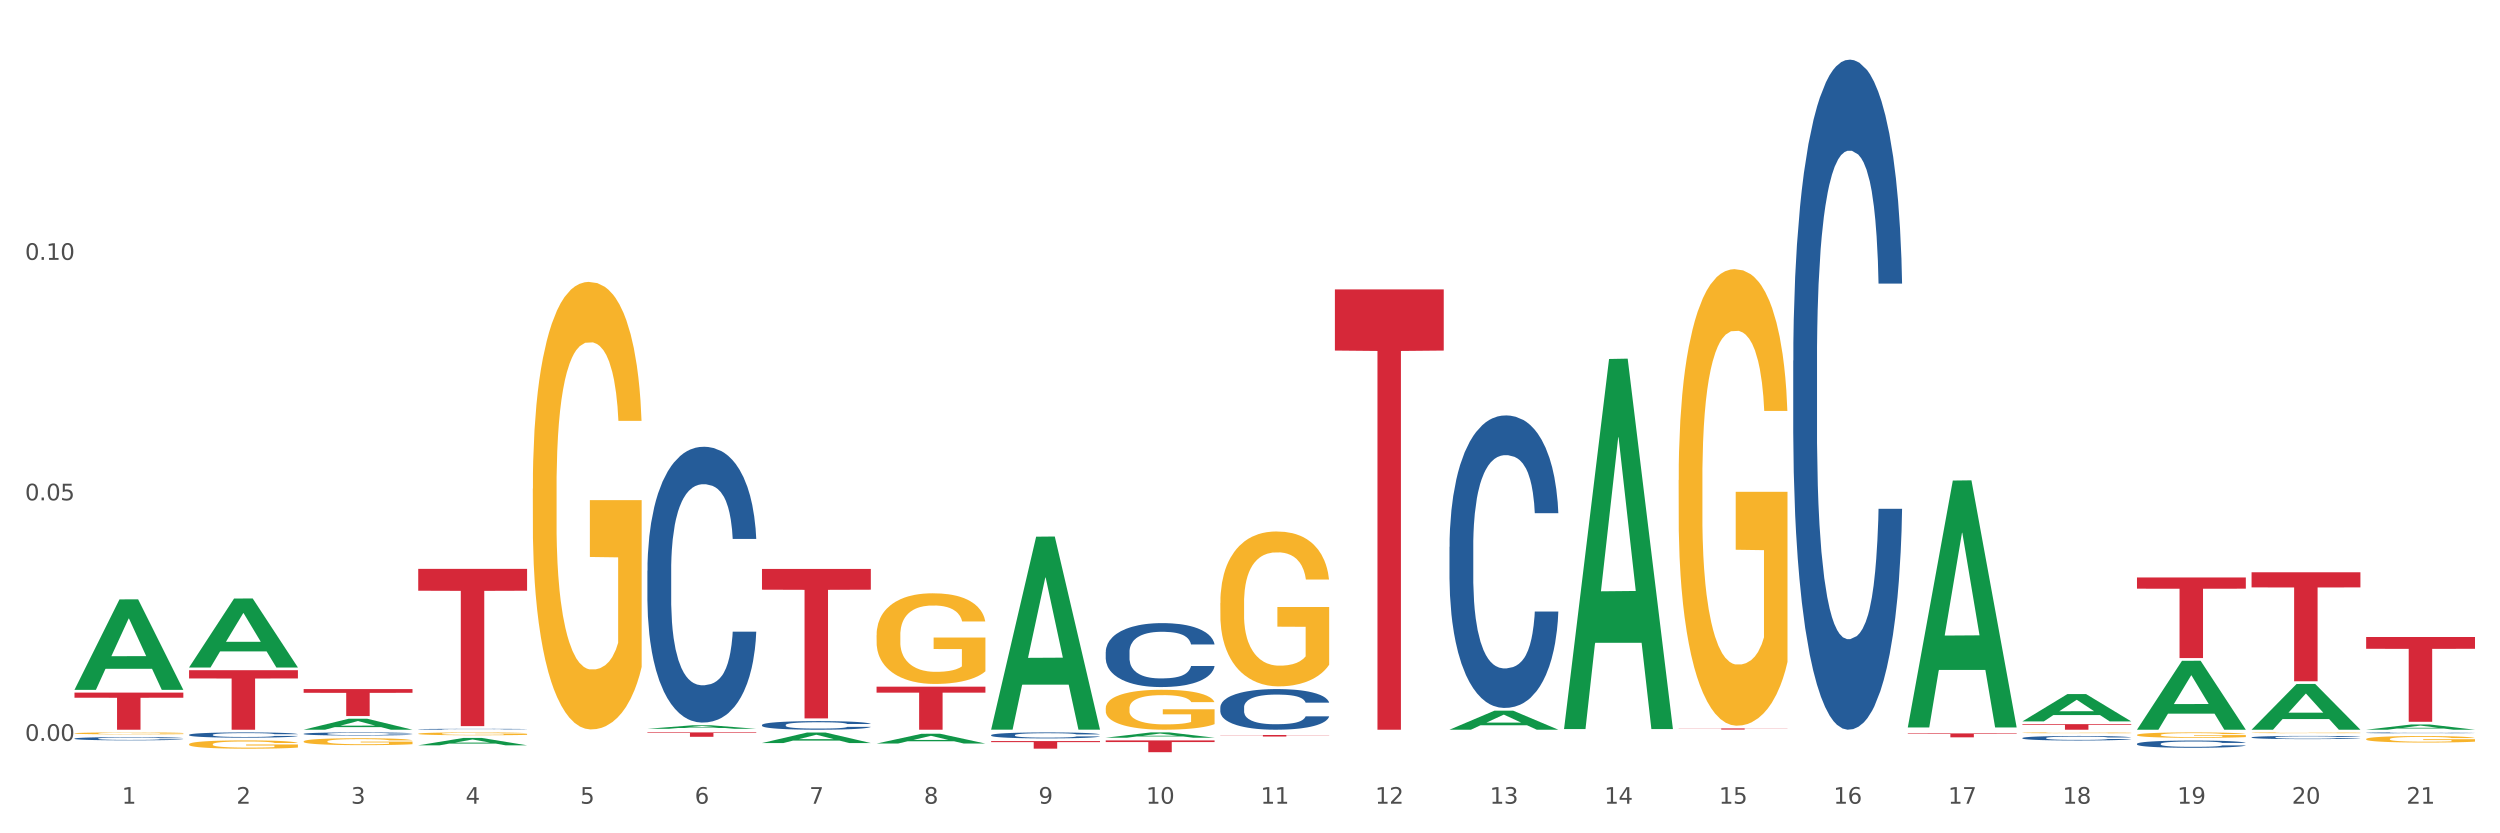 <?xml version="1.0" encoding="utf-8" standalone="no"?>
<!DOCTYPE svg PUBLIC "-//W3C//DTD SVG 1.1//EN"
  "http://www.w3.org/Graphics/SVG/1.1/DTD/svg11.dtd">
<svg xmlns:xlink="http://www.w3.org/1999/xlink" width="1080pt" height="360pt" viewBox="0 0 1080 360" xmlns="http://www.w3.org/2000/svg" version="1.1">
 <rect x="0" y="0" width="1080" height="360" fill="#333333" stroke="none"/>
 <defs>
  <style type="text/css">*{stroke-linejoin: round; stroke-linecap: butt}</style>
 </defs>
 <g id="figure_1">
  <g id="patch_1">
   <path d="M 0 360 
L 1080 360 
L 1080 0 
L 0 0 
z
" style="fill: #ffffff; stroke: #ffffff; stroke-linejoin: miter"/>
  </g>
  <g id="axes_1">
   <g id="matplotlib.axis_1">
    <g id="xtick_1">
     <g id="text_1">
      <!-- 1 -->
      <g style="fill: #4d4d4d" transform="translate(52.633 347.204) scale(0.096 -0.096)">
       <defs>
        <path id="DejaVuSans-31" d="M 794 531 
L 1825 531 
L 1825 4091 
L 703 3866 
L 703 4441 
L 1819 4666 
L 2450 4666 
L 2450 531 
L 3481 531 
L 3481 0 
L 794 0 
L 794 531 
z
" transform="scale(0.016)"/>
       </defs>
       <use xlink:href="#DejaVuSans-31"/>
      </g>
     </g>
    </g>
    <g id="xtick_2">
     <g id="text_2">
      <!-- 2 -->
      <g style="fill: #4d4d4d" transform="translate(102.133 347.204) scale(0.096 -0.096)">
       <defs>
        <path id="DejaVuSans-32" d="M 1228 531 
L 3431 531 
L 3431 0 
L 469 0 
L 469 531 
Q 828 903 1448 1529 
Q 2069 2156 2228 2338 
Q 2531 2678 2651 2914 
Q 2772 3150 2772 3378 
Q 2772 3750 2511 3984 
Q 2250 4219 1831 4219 
Q 1534 4219 1204 4116 
Q 875 4013 500 3803 
L 500 4441 
Q 881 4594 1212 4672 
Q 1544 4750 1819 4750 
Q 2544 4750 2975 4387 
Q 3406 4025 3406 3419 
Q 3406 3131 3298 2873 
Q 3191 2616 2906 2266 
Q 2828 2175 2409 1742 
Q 1991 1309 1228 531 
z
" transform="scale(0.016)"/>
       </defs>
       <use xlink:href="#DejaVuSans-32"/>
      </g>
     </g>
    </g>
    <g id="xtick_3">
     <g id="text_3">
      <!-- 3 -->
      <g style="fill: #4d4d4d" transform="translate(151.633 347.204) scale(0.096 -0.096)">
       <defs>
        <path id="DejaVuSans-33" d="M 2597 2516 
Q 3050 2419 3304 2112 
Q 3559 1806 3559 1356 
Q 3559 666 3084 287 
Q 2609 -91 1734 -91 
Q 1441 -91 1130 -33 
Q 819 25 488 141 
L 488 750 
Q 750 597 1062 519 
Q 1375 441 1716 441 
Q 2309 441 2620 675 
Q 2931 909 2931 1356 
Q 2931 1769 2642 2001 
Q 2353 2234 1838 2234 
L 1294 2234 
L 1294 2753 
L 1863 2753 
Q 2328 2753 2575 2939 
Q 2822 3125 2822 3475 
Q 2822 3834 2567 4026 
Q 2313 4219 1838 4219 
Q 1578 4219 1281 4162 
Q 984 4106 628 3988 
L 628 4550 
Q 988 4650 1302 4700 
Q 1616 4750 1894 4750 
Q 2613 4750 3031 4423 
Q 3450 4097 3450 3541 
Q 3450 3153 3228 2886 
Q 3006 2619 2597 2516 
z
" transform="scale(0.016)"/>
       </defs>
       <use xlink:href="#DejaVuSans-33"/>
      </g>
     </g>
    </g>
    <g id="xtick_4">
     <g id="text_4">
      <!-- 4 -->
      <g style="fill: #4d4d4d" transform="translate(201.133 347.204) scale(0.096 -0.096)">
       <defs>
        <path id="DejaVuSans-34" d="M 2419 4116 
L 825 1625 
L 2419 1625 
L 2419 4116 
z
M 2253 4666 
L 3047 4666 
L 3047 1625 
L 3713 1625 
L 3713 1100 
L 3047 1100 
L 3047 0 
L 2419 0 
L 2419 1100 
L 313 1100 
L 313 1709 
L 2253 4666 
z
" transform="scale(0.016)"/>
       </defs>
       <use xlink:href="#DejaVuSans-34"/>
      </g>
     </g>
    </g>
    <g id="xtick_5">
     <g id="text_5">
      <!-- 5 -->
      <g style="fill: #4d4d4d" transform="translate(250.633 347.204) scale(0.096 -0.096)">
       <defs>
        <path id="DejaVuSans-35" d="M 691 4666 
L 3169 4666 
L 3169 4134 
L 1269 4134 
L 1269 2991 
Q 1406 3038 1543 3061 
Q 1681 3084 1819 3084 
Q 2600 3084 3056 2656 
Q 3513 2228 3513 1497 
Q 3513 744 3044 326 
Q 2575 -91 1722 -91 
Q 1428 -91 1123 -41 
Q 819 9 494 109 
L 494 744 
Q 775 591 1075 516 
Q 1375 441 1709 441 
Q 2250 441 2565 725 
Q 2881 1009 2881 1497 
Q 2881 1984 2565 2268 
Q 2250 2553 1709 2553 
Q 1456 2553 1204 2497 
Q 953 2441 691 2322 
L 691 4666 
z
" transform="scale(0.016)"/>
       </defs>
       <use xlink:href="#DejaVuSans-35"/>
      </g>
     </g>
    </g>
    <g id="xtick_6">
     <g id="text_6">
      <!-- 6 -->
      <g style="fill: #4d4d4d" transform="translate(300.134 347.204) scale(0.096 -0.096)">
       <defs>
        <path id="DejaVuSans-36" d="M 2113 2584 
Q 1688 2584 1439 2293 
Q 1191 2003 1191 1497 
Q 1191 994 1439 701 
Q 1688 409 2113 409 
Q 2538 409 2786 701 
Q 3034 994 3034 1497 
Q 3034 2003 2786 2293 
Q 2538 2584 2113 2584 
z
M 3366 4563 
L 3366 3988 
Q 3128 4100 2886 4159 
Q 2644 4219 2406 4219 
Q 1781 4219 1451 3797 
Q 1122 3375 1075 2522 
Q 1259 2794 1537 2939 
Q 1816 3084 2150 3084 
Q 2853 3084 3261 2657 
Q 3669 2231 3669 1497 
Q 3669 778 3244 343 
Q 2819 -91 2113 -91 
Q 1303 -91 875 529 
Q 447 1150 447 2328 
Q 447 3434 972 4092 
Q 1497 4750 2381 4750 
Q 2619 4750 2861 4703 
Q 3103 4656 3366 4563 
z
" transform="scale(0.016)"/>
       </defs>
       <use xlink:href="#DejaVuSans-36"/>
      </g>
     </g>
    </g>
    <g id="xtick_7">
     <g id="text_7">
      <!-- 7 -->
      <g style="fill: #4d4d4d" transform="translate(349.634 347.204) scale(0.096 -0.096)">
       <defs>
        <path id="DejaVuSans-37" d="M 525 4666 
L 3525 4666 
L 3525 4397 
L 1831 0 
L 1172 0 
L 2766 4134 
L 525 4134 
L 525 4666 
z
" transform="scale(0.016)"/>
       </defs>
       <use xlink:href="#DejaVuSans-37"/>
      </g>
     </g>
    </g>
    <g id="xtick_8">
     <g id="text_8">
      <!-- 8 -->
      <g style="fill: #4d4d4d" transform="translate(399.134 347.204) scale(0.096 -0.096)">
       <defs>
        <path id="DejaVuSans-38" d="M 2034 2216 
Q 1584 2216 1326 1975 
Q 1069 1734 1069 1313 
Q 1069 891 1326 650 
Q 1584 409 2034 409 
Q 2484 409 2743 651 
Q 3003 894 3003 1313 
Q 3003 1734 2745 1975 
Q 2488 2216 2034 2216 
z
M 1403 2484 
Q 997 2584 770 2862 
Q 544 3141 544 3541 
Q 544 4100 942 4425 
Q 1341 4750 2034 4750 
Q 2731 4750 3128 4425 
Q 3525 4100 3525 3541 
Q 3525 3141 3298 2862 
Q 3072 2584 2669 2484 
Q 3125 2378 3379 2068 
Q 3634 1759 3634 1313 
Q 3634 634 3220 271 
Q 2806 -91 2034 -91 
Q 1263 -91 848 271 
Q 434 634 434 1313 
Q 434 1759 690 2068 
Q 947 2378 1403 2484 
z
M 1172 3481 
Q 1172 3119 1398 2916 
Q 1625 2713 2034 2713 
Q 2441 2713 2670 2916 
Q 2900 3119 2900 3481 
Q 2900 3844 2670 4047 
Q 2441 4250 2034 4250 
Q 1625 4250 1398 4047 
Q 1172 3844 1172 3481 
z
" transform="scale(0.016)"/>
       </defs>
       <use xlink:href="#DejaVuSans-38"/>
      </g>
     </g>
    </g>
    <g id="xtick_9">
     <g id="text_9">
      <!-- 9 -->
      <g style="fill: #4d4d4d" transform="translate(448.634 347.204) scale(0.096 -0.096)">
       <defs>
        <path id="DejaVuSans-39" d="M 703 97 
L 703 672 
Q 941 559 1184 500 
Q 1428 441 1663 441 
Q 2288 441 2617 861 
Q 2947 1281 2994 2138 
Q 2813 1869 2534 1725 
Q 2256 1581 1919 1581 
Q 1219 1581 811 2004 
Q 403 2428 403 3163 
Q 403 3881 828 4315 
Q 1253 4750 1959 4750 
Q 2769 4750 3195 4129 
Q 3622 3509 3622 2328 
Q 3622 1225 3098 567 
Q 2575 -91 1691 -91 
Q 1453 -91 1209 -44 
Q 966 3 703 97 
z
M 1959 2075 
Q 2384 2075 2632 2365 
Q 2881 2656 2881 3163 
Q 2881 3666 2632 3958 
Q 2384 4250 1959 4250 
Q 1534 4250 1286 3958 
Q 1038 3666 1038 3163 
Q 1038 2656 1286 2365 
Q 1534 2075 1959 2075 
z
" transform="scale(0.016)"/>
       </defs>
       <use xlink:href="#DejaVuSans-39"/>
      </g>
     </g>
    </g>
    <g id="xtick_10">
     <g id="text_10">
      <!-- 10 -->
      <g style="fill: #4d4d4d" transform="translate(495.079 347.204) scale(0.096 -0.096)">
       <defs>
        <path id="DejaVuSans-30" d="M 2034 4250 
Q 1547 4250 1301 3770 
Q 1056 3291 1056 2328 
Q 1056 1369 1301 889 
Q 1547 409 2034 409 
Q 2525 409 2770 889 
Q 3016 1369 3016 2328 
Q 3016 3291 2770 3770 
Q 2525 4250 2034 4250 
z
M 2034 4750 
Q 2819 4750 3233 4129 
Q 3647 3509 3647 2328 
Q 3647 1150 3233 529 
Q 2819 -91 2034 -91 
Q 1250 -91 836 529 
Q 422 1150 422 2328 
Q 422 3509 836 4129 
Q 1250 4750 2034 4750 
z
" transform="scale(0.016)"/>
       </defs>
       <use xlink:href="#DejaVuSans-31"/>
       <use xlink:href="#DejaVuSans-30" transform="translate(63.623 0)"/>
      </g>
     </g>
    </g>
    <g id="xtick_11">
     <g id="text_11">
      <!-- 11 -->
      <g style="fill: #4d4d4d" transform="translate(544.58 347.204) scale(0.096 -0.096)">
       <use xlink:href="#DejaVuSans-31"/>
       <use xlink:href="#DejaVuSans-31" transform="translate(63.623 0)"/>
      </g>
     </g>
    </g>
    <g id="xtick_12">
     <g id="text_12">
      <!-- 12 -->
      <g style="fill: #4d4d4d" transform="translate(594.08 347.204) scale(0.096 -0.096)">
       <use xlink:href="#DejaVuSans-31"/>
       <use xlink:href="#DejaVuSans-32" transform="translate(63.623 0)"/>
      </g>
     </g>
    </g>
    <g id="xtick_13">
     <g id="text_13">
      <!-- 13 -->
      <g style="fill: #4d4d4d" transform="translate(643.58 347.204) scale(0.096 -0.096)">
       <use xlink:href="#DejaVuSans-31"/>
       <use xlink:href="#DejaVuSans-33" transform="translate(63.623 0)"/>
      </g>
     </g>
    </g>
    <g id="xtick_14">
     <g id="text_14">
      <!-- 14 -->
      <g style="fill: #4d4d4d" transform="translate(693.08 347.204) scale(0.096 -0.096)">
       <use xlink:href="#DejaVuSans-31"/>
       <use xlink:href="#DejaVuSans-34" transform="translate(63.623 0)"/>
      </g>
     </g>
    </g>
    <g id="xtick_15">
     <g id="text_15">
      <!-- 15 -->
      <g style="fill: #4d4d4d" transform="translate(742.58 347.204) scale(0.096 -0.096)">
       <use xlink:href="#DejaVuSans-31"/>
       <use xlink:href="#DejaVuSans-35" transform="translate(63.623 0)"/>
      </g>
     </g>
    </g>
    <g id="xtick_16">
     <g id="text_16">
      <!-- 16 -->
      <g style="fill: #4d4d4d" transform="translate(792.08 347.204) scale(0.096 -0.096)">
       <use xlink:href="#DejaVuSans-31"/>
       <use xlink:href="#DejaVuSans-36" transform="translate(63.623 0)"/>
      </g>
     </g>
    </g>
    <g id="xtick_17">
     <g id="text_17">
      <!-- 17 -->
      <g style="fill: #4d4d4d" transform="translate(841.58 347.204) scale(0.096 -0.096)">
       <use xlink:href="#DejaVuSans-31"/>
       <use xlink:href="#DejaVuSans-37" transform="translate(63.623 0)"/>
      </g>
     </g>
    </g>
    <g id="xtick_18">
     <g id="text_18">
      <!-- 18 -->
      <g style="fill: #4d4d4d" transform="translate(891.08 347.204) scale(0.096 -0.096)">
       <use xlink:href="#DejaVuSans-31"/>
       <use xlink:href="#DejaVuSans-38" transform="translate(63.623 0)"/>
      </g>
     </g>
    </g>
    <g id="xtick_19">
     <g id="text_19">
      <!-- 19 -->
      <g style="fill: #4d4d4d" transform="translate(940.58 347.204) scale(0.096 -0.096)">
       <use xlink:href="#DejaVuSans-31"/>
       <use xlink:href="#DejaVuSans-39" transform="translate(63.623 0)"/>
      </g>
     </g>
    </g>
    <g id="xtick_20">
     <g id="text_20">
      <!-- 20 -->
      <g style="fill: #4d4d4d" transform="translate(990.08 347.204) scale(0.096 -0.096)">
       <use xlink:href="#DejaVuSans-32"/>
       <use xlink:href="#DejaVuSans-30" transform="translate(63.623 0)"/>
      </g>
     </g>
    </g>
    <g id="xtick_21">
     <g id="text_21">
      <!-- 21 -->
      <g style="fill: #4d4d4d" transform="translate(1039.58 347.204) scale(0.096 -0.096)">
       <use xlink:href="#DejaVuSans-32"/>
       <use xlink:href="#DejaVuSans-31" transform="translate(63.623 0)"/>
      </g>
     </g>
    </g>
    <g id="xtick_22"/>
    <g id="xtick_23"/>
    <g id="xtick_24"/>
    <g id="xtick_25"/>
    <g id="xtick_26"/>
    <g id="xtick_27"/>
    <g id="xtick_28"/>
    <g id="xtick_29"/>
    <g id="xtick_30"/>
    <g id="xtick_31"/>
    <g id="xtick_32"/>
    <g id="xtick_33"/>
    <g id="xtick_34"/>
    <g id="xtick_35"/>
    <g id="xtick_36"/>
    <g id="xtick_37"/>
    <g id="xtick_38"/>
    <g id="xtick_39"/>
    <g id="xtick_40"/>
    <g id="xtick_41"/>
   </g>
   <g id="matplotlib.axis_2">
    <g id="ytick_1">
     <g id="text_22">
      <!-- 0.00 -->
      <g style="fill: #4d4d4d" transform="translate(10.8 320.049) scale(0.096 -0.096)">
       <defs>
        <path id="DejaVuSans-2e" d="M 684 794 
L 1344 794 
L 1344 0 
L 684 0 
L 684 794 
z
" transform="scale(0.016)"/>
       </defs>
       <use xlink:href="#DejaVuSans-30"/>
       <use xlink:href="#DejaVuSans-2e" transform="translate(63.623 0)"/>
       <use xlink:href="#DejaVuSans-30" transform="translate(95.41 0)"/>
       <use xlink:href="#DejaVuSans-30" transform="translate(159.033 0)"/>
      </g>
     </g>
    </g>
    <g id="ytick_2">
     <g id="text_23">
      <!-- 0.05 -->
      <g style="fill: #4d4d4d" transform="translate(10.8 216.151) scale(0.096 -0.096)">
       <use xlink:href="#DejaVuSans-30"/>
       <use xlink:href="#DejaVuSans-2e" transform="translate(63.623 0)"/>
       <use xlink:href="#DejaVuSans-30" transform="translate(95.41 0)"/>
       <use xlink:href="#DejaVuSans-35" transform="translate(159.033 0)"/>
      </g>
     </g>
    </g>
    <g id="ytick_3">
     <g id="text_24">
      <!-- 0.10 -->
      <g style="fill: #4d4d4d" transform="translate(10.8 112.253) scale(0.096 -0.096)">
       <use xlink:href="#DejaVuSans-30"/>
       <use xlink:href="#DejaVuSans-2e" transform="translate(63.623 0)"/>
       <use xlink:href="#DejaVuSans-31" transform="translate(95.41 0)"/>
       <use xlink:href="#DejaVuSans-30" transform="translate(159.033 0)"/>
      </g>
     </g>
    </g>
    <g id="ytick_4"/>
    <g id="ytick_5"/>
    <g id="ytick_6"/>
   </g>
   <g id="PolyCollection_1">
    <path d="M 32.175 297.957 
L 32.223 297.92 
L 51.615 258.937 
L 59.663 258.9 
L 79.2 298.03 
L 69.892 298.03 
L 65.674 288.918 
L 45.652 288.918 
L 45.507 289.065 
L 41.435 298.03 
L 32.175 298.03 
L 32.175 297.957 
L 48.173 283.48 
L 63.153 283.444 
L 55.736 267.24 
L 55.639 267.167 
L 55.542 267.277 
L 48.125 283.444 
L 48.173 283.48 
L 32.175 297.957 
z
" clip-path="url(#p0d422cc46a)" style="fill: #109648"/>
    <path d="M 81.675 288.304 
L 81.723 288.276 
L 101.115 258.565 
L 109.163 258.537 
L 128.7 288.36 
L 119.392 288.36 
L 115.174 281.415 
L 95.152 281.415 
L 95.007 281.527 
L 90.935 288.36 
L 81.675 288.36 
L 81.675 288.304 
L 97.673 277.271 
L 112.653 277.243 
L 105.236 264.894 
L 105.139 264.838 
L 105.042 264.922 
L 97.625 277.243 
L 97.673 277.271 
L 81.675 288.304 
z
" clip-path="url(#p0d422cc46a)" style="fill: #109648"/>
    <path d="M 329.175 313.188 
L 329.231 313.184 
L 329.231 313.089 
L 329.397 312.96 
L 330.009 312.721 
L 330.787 312.541 
L 332.121 312.33 
L 332.844 312.242 
L 333.789 312.143 
L 335.734 311.983 
L 337.957 311.847 
L 339.514 311.772 
L 340.681 311.724 
L 343.294 311.639 
L 344.794 311.602 
L 346.351 311.571 
L 347.685 311.551 
L 349.908 311.527 
L 351.687 311.517 
L 353.744 311.513 
L 355.467 311.517 
L 357.746 311.53 
L 361.081 311.571 
L 362.359 311.595 
L 364.082 311.636 
L 365.861 311.69 
L 367.306 311.745 
L 368.974 311.823 
L 370.697 311.925 
L 372.365 312.054 
L 373.532 312.174 
L 374.477 312.299 
L 375.311 312.453 
L 375.922 312.619 
L 376.2 312.759 
L 366.028 312.759 
L 365.75 312.633 
L 365.194 312.497 
L 364.638 312.405 
L 364.027 312.33 
L 363.082 312.245 
L 362.248 312.191 
L 360.859 312.126 
L 359.58 312.085 
L 358.524 312.061 
L 357.245 312.041 
L 354.522 312.02 
L 352.576 312.02 
L 351.353 312.027 
L 349.853 312.044 
L 348.574 312.068 
L 347.073 312.109 
L 345.906 312.153 
L 344.739 312.211 
L 344.072 312.252 
L 343.071 312.327 
L 342.404 312.388 
L 341.515 312.493 
L 341.015 312.568 
L 340.125 312.762 
L 339.736 312.905 
L 339.569 313.004 
L 339.458 313.113 
L 339.458 313.644 
L 339.792 313.882 
L 340.07 313.984 
L 340.514 314.1 
L 341.348 314.249 
L 342.571 314.396 
L 343.849 314.501 
L 344.906 314.566 
L 345.906 314.613 
L 346.907 314.651 
L 348.13 314.685 
L 349.13 314.705 
L 350.631 314.726 
L 352.41 314.736 
L 353.799 314.736 
L 356.634 314.719 
L 357.913 314.702 
L 359.135 314.678 
L 360.469 314.641 
L 361.526 314.6 
L 362.137 314.569 
L 363.137 314.505 
L 363.916 314.436 
L 364.583 314.358 
L 365.027 314.29 
L 365.528 314.188 
L 365.917 314.072 
L 366.028 314.011 
L 376.2 314.011 
L 375.978 314.134 
L 375.589 314.253 
L 374.81 314.413 
L 374.199 314.505 
L 373.254 314.617 
L 372.253 314.712 
L 370.864 314.818 
L 369.585 314.896 
L 368.251 314.964 
L 366.806 315.025 
L 364.194 315.11 
L 363.249 315.134 
L 361.248 315.175 
L 359.691 315.199 
L 357.412 315.223 
L 355.078 315.236 
L 352.632 315.24 
L 350.464 315.233 
L 348.074 315.212 
L 346.573 315.192 
L 344.906 315.161 
L 342.96 315.114 
L 341.126 315.056 
L 339.403 314.988 
L 337.791 314.909 
L 336.29 314.821 
L 334.344 314.675 
L 332.899 314.532 
L 331.843 314.399 
L 331.12 314.287 
L 330.398 314.144 
L 330.009 314.045 
L 329.397 313.807 
L 329.175 313.586 
L 329.175 313.188 
z
" clip-path="url(#p0d422cc46a)" style="fill: #255c99"/>
    <path d="M 774.675 155.827 
L 774.731 155.563 
L 774.731 148.161 
L 774.897 138.115 
L 775.509 119.609 
L 776.287 105.598 
L 777.621 89.207 
L 778.344 82.334 
L 779.289 74.667 
L 781.234 62.242 
L 783.457 51.667 
L 785.014 45.851 
L 786.181 42.15 
L 788.794 35.541 
L 790.294 32.633 
L 791.851 30.254 
L 793.185 28.668 
L 795.408 26.817 
L 797.187 26.024 
L 799.244 25.759 
L 800.967 26.024 
L 803.246 27.081 
L 806.581 30.254 
L 807.859 32.104 
L 809.582 35.277 
L 811.361 39.506 
L 812.806 43.736 
L 814.474 49.817 
L 816.197 57.748 
L 817.865 67.794 
L 819.032 77.046 
L 819.977 86.828 
L 820.811 98.724 
L 821.422 111.678 
L 821.7 122.517 
L 811.528 122.517 
L 811.25 112.736 
L 810.694 102.161 
L 810.138 95.023 
L 809.527 89.207 
L 808.582 82.598 
L 807.748 78.368 
L 806.359 73.345 
L 805.08 70.173 
L 804.024 68.322 
L 802.745 66.736 
L 800.022 65.15 
L 798.076 65.15 
L 796.853 65.679 
L 795.353 67 
L 794.074 68.851 
L 792.573 72.023 
L 791.406 75.46 
L 790.239 79.954 
L 789.572 83.127 
L 788.571 88.943 
L 787.904 93.701 
L 787.015 101.897 
L 786.515 107.713 
L 785.625 122.782 
L 785.236 133.885 
L 785.069 141.552 
L 784.958 150.011 
L 784.958 191.252 
L 785.292 209.758 
L 785.57 217.689 
L 786.014 226.677 
L 786.848 238.309 
L 788.071 249.677 
L 789.349 257.872 
L 790.406 262.895 
L 791.406 266.596 
L 792.407 269.504 
L 793.63 272.148 
L 794.63 273.734 
L 796.131 275.32 
L 797.91 276.113 
L 799.299 276.113 
L 802.134 274.792 
L 803.413 273.47 
L 804.635 271.619 
L 805.969 268.711 
L 807.026 265.539 
L 807.637 263.16 
L 808.638 258.137 
L 809.416 252.849 
L 810.083 246.769 
L 810.527 241.482 
L 811.028 233.551 
L 811.417 224.562 
L 811.528 219.804 
L 821.7 219.804 
L 821.478 229.321 
L 821.089 238.574 
L 820.31 250.999 
L 819.699 258.137 
L 818.754 266.861 
L 817.753 274.263 
L 816.364 282.458 
L 815.085 288.539 
L 813.751 293.826 
L 812.306 298.585 
L 809.694 305.194 
L 808.749 307.044 
L 806.748 310.217 
L 805.191 312.067 
L 802.912 313.918 
L 800.578 314.975 
L 798.132 315.24 
L 795.964 314.711 
L 793.574 313.125 
L 792.073 311.538 
L 790.406 309.159 
L 788.46 305.458 
L 786.626 300.964 
L 784.903 295.677 
L 783.291 289.596 
L 781.79 282.723 
L 779.844 271.355 
L 778.399 260.252 
L 777.343 249.941 
L 776.62 241.217 
L 775.898 230.114 
L 775.509 222.447 
L 774.897 203.942 
L 774.675 186.758 
L 774.675 155.827 
z
" clip-path="url(#p0d422cc46a)" style="fill: #255c99"/>
    <path d="M 428.175 317.565 
L 428.231 317.562 
L 428.231 317.496 
L 428.397 317.406 
L 429.009 317.241 
L 429.787 317.116 
L 431.121 316.969 
L 431.844 316.908 
L 432.789 316.839 
L 434.734 316.728 
L 436.957 316.634 
L 438.514 316.582 
L 439.681 316.549 
L 442.294 316.49 
L 443.794 316.464 
L 445.351 316.442 
L 446.685 316.428 
L 448.908 316.412 
L 450.687 316.404 
L 452.744 316.402 
L 454.467 316.404 
L 456.746 316.414 
L 460.081 316.442 
L 461.359 316.459 
L 463.082 316.487 
L 464.861 316.525 
L 466.306 316.563 
L 467.974 316.617 
L 469.697 316.688 
L 471.365 316.778 
L 472.532 316.861 
L 473.477 316.948 
L 474.311 317.054 
L 474.922 317.17 
L 475.2 317.267 
L 465.028 317.267 
L 464.75 317.18 
L 464.194 317.085 
L 463.638 317.021 
L 463.027 316.969 
L 462.082 316.91 
L 461.248 316.872 
L 459.859 316.827 
L 458.58 316.799 
L 457.524 316.783 
L 456.245 316.768 
L 453.522 316.754 
L 451.576 316.754 
L 450.353 316.759 
L 448.853 316.771 
L 447.574 316.787 
L 446.073 316.816 
L 444.906 316.846 
L 443.739 316.887 
L 443.072 316.915 
L 442.071 316.967 
L 441.404 317.009 
L 440.515 317.083 
L 440.015 317.135 
L 439.125 317.269 
L 438.736 317.369 
L 438.569 317.437 
L 438.458 317.513 
L 438.458 317.881 
L 438.792 318.047 
L 439.07 318.118 
L 439.514 318.198 
L 440.348 318.302 
L 441.571 318.404 
L 442.849 318.477 
L 443.906 318.522 
L 444.906 318.555 
L 445.907 318.581 
L 447.13 318.604 
L 448.13 318.619 
L 449.631 318.633 
L 451.41 318.64 
L 452.799 318.64 
L 455.634 318.628 
L 456.913 318.616 
L 458.135 318.6 
L 459.469 318.574 
L 460.526 318.545 
L 461.137 318.524 
L 462.137 318.479 
L 462.916 318.432 
L 463.583 318.378 
L 464.027 318.33 
L 464.528 318.259 
L 464.917 318.179 
L 465.028 318.137 
L 475.2 318.137 
L 474.978 318.222 
L 474.589 318.304 
L 473.81 318.415 
L 473.199 318.479 
L 472.254 318.557 
L 471.253 318.623 
L 469.864 318.697 
L 468.585 318.751 
L 467.251 318.798 
L 465.806 318.841 
L 463.194 318.9 
L 462.249 318.916 
L 460.248 318.945 
L 458.691 318.961 
L 456.412 318.978 
L 454.078 318.987 
L 451.632 318.99 
L 449.464 318.985 
L 447.074 318.971 
L 445.573 318.957 
L 443.906 318.935 
L 441.96 318.902 
L 440.126 318.862 
L 438.403 318.815 
L 436.791 318.76 
L 435.29 318.699 
L 433.344 318.597 
L 431.899 318.498 
L 430.843 318.406 
L 430.12 318.328 
L 429.398 318.229 
L 429.009 318.16 
L 428.397 317.995 
L 428.175 317.841 
L 428.175 317.565 
z
" clip-path="url(#p0d422cc46a)" style="fill: #255c99"/>
    <path d="M 626.175 236.241 
L 626.231 236.125 
L 626.231 232.894 
L 626.397 228.508 
L 627.009 220.429 
L 627.787 214.312 
L 629.121 207.157 
L 629.844 204.156 
L 630.789 200.809 
L 632.734 195.385 
L 634.957 190.768 
L 636.514 188.229 
L 637.681 186.614 
L 640.294 183.728 
L 641.794 182.459 
L 643.351 181.42 
L 644.685 180.728 
L 646.908 179.92 
L 648.687 179.573 
L 650.744 179.458 
L 652.467 179.573 
L 654.746 180.035 
L 658.081 181.42 
L 659.359 182.228 
L 661.082 183.613 
L 662.861 185.459 
L 664.306 187.306 
L 665.974 189.96 
L 667.697 193.423 
L 669.365 197.808 
L 670.532 201.848 
L 671.477 206.118 
L 672.311 211.312 
L 672.922 216.967 
L 673.2 221.699 
L 663.028 221.699 
L 662.75 217.429 
L 662.194 212.812 
L 661.638 209.696 
L 661.027 207.157 
L 660.082 204.272 
L 659.248 202.425 
L 657.859 200.232 
L 656.58 198.847 
L 655.524 198.039 
L 654.245 197.347 
L 651.522 196.654 
L 649.576 196.654 
L 648.353 196.885 
L 646.853 197.462 
L 645.574 198.27 
L 644.073 199.655 
L 642.906 201.155 
L 641.739 203.117 
L 641.072 204.502 
L 640.071 207.041 
L 639.404 209.119 
L 638.515 212.697 
L 638.015 215.236 
L 637.125 221.814 
L 636.736 226.661 
L 636.569 230.008 
L 636.458 233.702 
L 636.458 251.706 
L 636.792 259.785 
L 637.07 263.247 
L 637.514 267.171 
L 638.348 272.249 
L 639.571 277.212 
L 640.849 280.79 
L 641.906 282.983 
L 642.906 284.598 
L 643.907 285.868 
L 645.13 287.022 
L 646.13 287.714 
L 647.631 288.407 
L 649.41 288.753 
L 650.799 288.753 
L 653.634 288.176 
L 654.913 287.599 
L 656.135 286.791 
L 657.469 285.522 
L 658.526 284.137 
L 659.137 283.098 
L 660.138 280.905 
L 660.916 278.597 
L 661.583 275.942 
L 662.027 273.634 
L 662.528 270.172 
L 662.917 266.248 
L 663.028 264.17 
L 673.2 264.17 
L 672.978 268.325 
L 672.589 272.365 
L 671.81 277.789 
L 671.199 280.905 
L 670.254 284.714 
L 669.253 287.945 
L 667.864 291.523 
L 666.585 294.178 
L 665.251 296.486 
L 663.806 298.563 
L 661.194 301.448 
L 660.249 302.256 
L 658.248 303.641 
L 656.691 304.449 
L 654.412 305.257 
L 652.078 305.719 
L 649.632 305.834 
L 647.464 305.603 
L 645.074 304.911 
L 643.573 304.218 
L 641.906 303.18 
L 639.96 301.564 
L 638.126 299.602 
L 636.403 297.294 
L 634.791 294.639 
L 633.29 291.638 
L 631.344 286.676 
L 629.899 281.828 
L 628.843 277.327 
L 628.12 273.519 
L 627.398 268.671 
L 627.009 265.325 
L 626.397 257.246 
L 626.175 249.744 
L 626.175 236.241 
z
" clip-path="url(#p0d422cc46a)" style="fill: #255c99"/>
    <path d="M 527.175 305.569 
L 527.231 305.553 
L 527.231 305.104 
L 527.397 304.494 
L 528.009 303.372 
L 528.787 302.522 
L 530.121 301.527 
L 530.844 301.11 
L 531.789 300.645 
L 533.734 299.891 
L 535.957 299.25 
L 537.514 298.897 
L 538.681 298.672 
L 541.294 298.271 
L 542.794 298.095 
L 544.351 297.951 
L 545.685 297.854 
L 547.908 297.742 
L 549.687 297.694 
L 551.744 297.678 
L 553.467 297.694 
L 555.746 297.758 
L 559.081 297.951 
L 560.359 298.063 
L 562.082 298.255 
L 563.861 298.512 
L 565.306 298.769 
L 566.974 299.138 
L 568.697 299.619 
L 570.365 300.228 
L 571.532 300.789 
L 572.477 301.383 
L 573.311 302.105 
L 573.922 302.89 
L 574.2 303.548 
L 564.028 303.548 
L 563.75 302.955 
L 563.194 302.313 
L 562.638 301.88 
L 562.027 301.527 
L 561.082 301.126 
L 560.248 300.87 
L 558.859 300.565 
L 557.58 300.372 
L 556.524 300.26 
L 555.245 300.164 
L 552.522 300.068 
L 550.576 300.068 
L 549.353 300.1 
L 547.853 300.18 
L 546.574 300.292 
L 545.073 300.485 
L 543.906 300.693 
L 542.739 300.966 
L 542.072 301.158 
L 541.071 301.511 
L 540.404 301.8 
L 539.515 302.297 
L 539.015 302.65 
L 538.125 303.564 
L 537.736 304.238 
L 537.569 304.703 
L 537.458 305.216 
L 537.458 307.718 
L 537.792 308.84 
L 538.07 309.322 
L 538.514 309.867 
L 539.348 310.573 
L 540.571 311.262 
L 541.849 311.759 
L 542.906 312.064 
L 543.906 312.289 
L 544.907 312.465 
L 546.13 312.625 
L 547.13 312.722 
L 548.631 312.818 
L 550.41 312.866 
L 551.799 312.866 
L 554.634 312.786 
L 555.913 312.706 
L 557.135 312.593 
L 558.469 312.417 
L 559.526 312.224 
L 560.137 312.08 
L 561.138 311.775 
L 561.916 311.455 
L 562.583 311.086 
L 563.027 310.765 
L 563.528 310.284 
L 563.917 309.739 
L 564.028 309.45 
L 574.2 309.45 
L 573.978 310.027 
L 573.589 310.589 
L 572.81 311.342 
L 572.199 311.775 
L 571.254 312.305 
L 570.253 312.754 
L 568.864 313.251 
L 567.585 313.62 
L 566.251 313.94 
L 564.806 314.229 
L 562.194 314.63 
L 561.249 314.742 
L 559.248 314.935 
L 557.691 315.047 
L 555.412 315.159 
L 553.078 315.223 
L 550.632 315.24 
L 548.464 315.207 
L 546.074 315.111 
L 544.573 315.015 
L 542.906 314.871 
L 540.96 314.646 
L 539.126 314.373 
L 537.403 314.053 
L 535.791 313.684 
L 534.29 313.267 
L 532.344 312.577 
L 530.899 311.904 
L 529.843 311.278 
L 529.12 310.749 
L 528.398 310.075 
L 528.009 309.61 
L 527.397 308.488 
L 527.175 307.445 
L 527.175 305.569 
z
" clip-path="url(#p0d422cc46a)" style="fill: #255c99"/>
    <path d="M 477.675 281.597 
L 477.731 281.572 
L 477.731 280.865 
L 477.897 279.907 
L 478.509 278.14 
L 479.287 276.803 
L 480.621 275.239 
L 481.344 274.583 
L 482.289 273.851 
L 484.234 272.665 
L 486.457 271.656 
L 488.014 271.101 
L 489.181 270.748 
L 491.794 270.117 
L 493.294 269.839 
L 494.851 269.612 
L 496.185 269.461 
L 498.408 269.284 
L 500.187 269.209 
L 502.244 269.183 
L 503.967 269.209 
L 506.246 269.31 
L 509.581 269.612 
L 510.859 269.789 
L 512.582 270.092 
L 514.361 270.495 
L 515.806 270.899 
L 517.474 271.479 
L 519.197 272.236 
L 520.865 273.195 
L 522.032 274.078 
L 522.977 275.012 
L 523.811 276.147 
L 524.422 277.384 
L 524.7 278.418 
L 514.528 278.418 
L 514.25 277.484 
L 513.694 276.475 
L 513.138 275.794 
L 512.527 275.239 
L 511.582 274.608 
L 510.748 274.204 
L 509.359 273.725 
L 508.08 273.422 
L 507.024 273.246 
L 505.745 273.094 
L 503.022 272.943 
L 501.076 272.943 
L 499.853 272.993 
L 498.353 273.119 
L 497.074 273.296 
L 495.573 273.599 
L 494.406 273.927 
L 493.239 274.356 
L 492.572 274.659 
L 491.571 275.214 
L 490.904 275.668 
L 490.015 276.45 
L 489.515 277.005 
L 488.625 278.443 
L 488.236 279.503 
L 488.069 280.235 
L 487.958 281.042 
L 487.958 284.978 
L 488.292 286.744 
L 488.57 287.501 
L 489.014 288.359 
L 489.848 289.469 
L 491.071 290.554 
L 492.349 291.336 
L 493.406 291.816 
L 494.406 292.169 
L 495.407 292.447 
L 496.63 292.699 
L 497.63 292.85 
L 499.131 293.002 
L 500.91 293.077 
L 502.299 293.077 
L 505.134 292.951 
L 506.413 292.825 
L 507.635 292.648 
L 508.969 292.371 
L 510.026 292.068 
L 510.637 291.841 
L 511.637 291.362 
L 512.416 290.857 
L 513.083 290.277 
L 513.527 289.772 
L 514.028 289.015 
L 514.417 288.157 
L 514.528 287.703 
L 524.7 287.703 
L 524.478 288.611 
L 524.089 289.494 
L 523.31 290.68 
L 522.699 291.362 
L 521.754 292.194 
L 520.753 292.901 
L 519.364 293.683 
L 518.085 294.263 
L 516.751 294.768 
L 515.306 295.222 
L 512.694 295.853 
L 511.749 296.029 
L 509.748 296.332 
L 508.191 296.509 
L 505.912 296.685 
L 503.578 296.786 
L 501.132 296.812 
L 498.964 296.761 
L 496.574 296.61 
L 495.073 296.458 
L 493.406 296.231 
L 491.46 295.878 
L 489.626 295.449 
L 487.903 294.944 
L 486.291 294.364 
L 484.79 293.708 
L 482.844 292.623 
L 481.399 291.563 
L 480.343 290.579 
L 479.62 289.747 
L 478.898 288.687 
L 478.509 287.955 
L 477.897 286.189 
L 477.675 284.549 
L 477.675 281.597 
z
" clip-path="url(#p0d422cc46a)" style="fill: #255c99"/>
    <path d="M 180.675 315.024 
L 180.731 315.023 
L 180.731 315.013 
L 180.897 315 
L 181.509 314.975 
L 182.287 314.956 
L 183.621 314.933 
L 184.344 314.924 
L 185.289 314.914 
L 187.234 314.897 
L 189.457 314.883 
L 191.014 314.875 
L 192.181 314.87 
L 194.794 314.861 
L 196.294 314.857 
L 197.851 314.854 
L 199.185 314.851 
L 201.408 314.849 
L 203.187 314.848 
L 205.244 314.848 
L 206.967 314.848 
L 209.246 314.849 
L 212.581 314.854 
L 213.859 314.856 
L 215.582 314.86 
L 217.361 314.866 
L 218.806 314.872 
L 220.474 314.88 
L 222.197 314.891 
L 223.865 314.904 
L 225.032 314.917 
L 225.977 314.93 
L 226.811 314.946 
L 227.422 314.964 
L 227.7 314.979 
L 217.528 314.979 
L 217.25 314.965 
L 216.694 314.951 
L 216.138 314.941 
L 215.527 314.933 
L 214.582 314.924 
L 213.748 314.919 
L 212.359 314.912 
L 211.08 314.908 
L 210.024 314.905 
L 208.745 314.903 
L 206.022 314.901 
L 204.076 314.901 
L 202.853 314.902 
L 201.353 314.903 
L 200.074 314.906 
L 198.573 314.91 
L 197.406 314.915 
L 196.239 314.921 
L 195.572 314.925 
L 194.571 314.933 
L 193.904 314.94 
L 193.015 314.951 
L 192.515 314.958 
L 191.625 314.979 
L 191.236 314.994 
L 191.069 315.004 
L 190.958 315.016 
L 190.958 315.072 
L 191.292 315.097 
L 191.57 315.107 
L 192.014 315.12 
L 192.848 315.135 
L 194.071 315.151 
L 195.349 315.162 
L 196.406 315.169 
L 197.406 315.174 
L 198.407 315.178 
L 199.63 315.181 
L 200.63 315.183 
L 202.131 315.185 
L 203.91 315.187 
L 205.299 315.187 
L 208.134 315.185 
L 209.412 315.183 
L 210.635 315.18 
L 211.969 315.177 
L 213.026 315.172 
L 213.637 315.169 
L 214.637 315.162 
L 215.416 315.155 
L 216.083 315.147 
L 216.527 315.14 
L 217.028 315.129 
L 217.417 315.117 
L 217.528 315.11 
L 227.7 315.11 
L 227.478 315.123 
L 227.089 315.136 
L 226.31 315.153 
L 225.699 315.162 
L 224.754 315.174 
L 223.753 315.184 
L 222.364 315.195 
L 221.085 315.203 
L 219.751 315.211 
L 218.306 315.217 
L 215.694 315.226 
L 214.749 315.228 
L 212.748 315.233 
L 211.191 315.235 
L 208.912 315.238 
L 206.578 315.239 
L 204.132 315.24 
L 201.964 315.239 
L 199.574 315.237 
L 198.073 315.235 
L 196.406 315.231 
L 194.46 315.226 
L 192.626 315.22 
L 190.903 315.213 
L 189.291 315.205 
L 187.79 315.196 
L 185.844 315.18 
L 184.399 315.165 
L 183.343 315.151 
L 182.62 315.139 
L 181.898 315.124 
L 181.509 315.114 
L 180.897 315.089 
L 180.675 315.066 
L 180.675 315.024 
z
" clip-path="url(#p0d422cc46a)" style="fill: #255c99"/>
    <path d="M 279.675 246.536 
L 279.731 246.427 
L 279.731 243.38 
L 279.897 239.245 
L 280.509 231.628 
L 281.287 225.861 
L 282.621 219.114 
L 283.344 216.285 
L 284.289 213.129 
L 286.234 208.015 
L 288.457 203.662 
L 290.014 201.268 
L 291.181 199.745 
L 293.794 197.025 
L 295.294 195.828 
L 296.851 194.848 
L 298.185 194.195 
L 300.408 193.434 
L 302.187 193.107 
L 304.244 192.998 
L 305.967 193.107 
L 308.246 193.543 
L 311.581 194.848 
L 312.859 195.61 
L 314.582 196.916 
L 316.361 198.657 
L 317.806 200.398 
L 319.474 202.901 
L 321.197 206.165 
L 322.865 210.3 
L 324.032 214.109 
L 324.977 218.135 
L 325.811 223.032 
L 326.422 228.364 
L 326.7 232.825 
L 316.528 232.825 
L 316.25 228.799 
L 315.694 224.446 
L 315.138 221.508 
L 314.527 219.114 
L 313.582 216.394 
L 312.748 214.653 
L 311.359 212.585 
L 310.08 211.279 
L 309.024 210.518 
L 307.745 209.865 
L 305.022 209.212 
L 303.076 209.212 
L 301.853 209.43 
L 300.353 209.974 
L 299.074 210.735 
L 297.573 212.041 
L 296.406 213.456 
L 295.239 215.306 
L 294.572 216.611 
L 293.571 219.005 
L 292.904 220.964 
L 292.015 224.337 
L 291.515 226.731 
L 290.625 232.934 
L 290.236 237.504 
L 290.069 240.66 
L 289.958 244.142 
L 289.958 261.117 
L 290.292 268.734 
L 290.57 271.999 
L 291.014 275.698 
L 291.848 280.486 
L 293.071 285.165 
L 294.349 288.539 
L 295.406 290.606 
L 296.406 292.13 
L 297.407 293.327 
L 298.63 294.415 
L 299.63 295.068 
L 301.131 295.72 
L 302.91 296.047 
L 304.299 296.047 
L 307.134 295.503 
L 308.413 294.959 
L 309.635 294.197 
L 310.969 293 
L 312.026 291.694 
L 312.637 290.715 
L 313.637 288.647 
L 314.416 286.471 
L 315.083 283.968 
L 315.527 281.792 
L 316.028 278.528 
L 316.417 274.828 
L 316.528 272.869 
L 326.7 272.869 
L 326.478 276.787 
L 326.089 280.595 
L 325.31 285.709 
L 324.699 288.647 
L 323.754 292.238 
L 322.753 295.285 
L 321.364 298.658 
L 320.085 301.161 
L 318.751 303.338 
L 317.306 305.296 
L 314.694 308.017 
L 313.749 308.778 
L 311.748 310.084 
L 310.191 310.846 
L 307.912 311.608 
L 305.578 312.043 
L 303.132 312.152 
L 300.964 311.934 
L 298.574 311.281 
L 297.073 310.628 
L 295.406 309.649 
L 293.46 308.125 
L 291.626 306.276 
L 289.903 304.099 
L 288.291 301.597 
L 286.79 298.767 
L 284.844 294.088 
L 283.399 289.518 
L 282.343 285.274 
L 281.62 281.683 
L 280.898 277.113 
L 280.509 273.957 
L 279.897 266.34 
L 279.675 259.267 
L 279.675 246.536 
z
" clip-path="url(#p0d422cc46a)" style="fill: #255c99"/>
    <path d="M 923.175 321.321 
L 923.231 321.318 
L 923.231 321.238 
L 923.397 321.129 
L 924.009 320.928 
L 924.787 320.776 
L 926.121 320.598 
L 926.844 320.524 
L 927.789 320.441 
L 929.734 320.306 
L 931.957 320.191 
L 933.514 320.128 
L 934.681 320.088 
L 937.294 320.016 
L 938.794 319.985 
L 940.351 319.959 
L 941.685 319.942 
L 943.908 319.922 
L 945.687 319.913 
L 947.744 319.91 
L 949.467 319.913 
L 951.746 319.925 
L 955.081 319.959 
L 956.359 319.979 
L 958.082 320.014 
L 959.861 320.059 
L 961.306 320.105 
L 962.974 320.171 
L 964.697 320.257 
L 966.365 320.366 
L 967.532 320.467 
L 968.477 320.573 
L 969.311 320.702 
L 969.922 320.842 
L 970.2 320.96 
L 960.028 320.96 
L 959.75 320.853 
L 959.194 320.739 
L 958.638 320.661 
L 958.027 320.598 
L 957.082 320.527 
L 956.248 320.481 
L 954.859 320.426 
L 953.58 320.392 
L 952.524 320.372 
L 951.245 320.355 
L 948.522 320.338 
L 946.576 320.338 
L 945.353 320.343 
L 943.853 320.358 
L 942.574 320.378 
L 941.073 320.412 
L 939.906 320.449 
L 938.739 320.498 
L 938.072 320.532 
L 937.071 320.595 
L 936.404 320.647 
L 935.515 320.736 
L 935.015 320.799 
L 934.125 320.962 
L 933.736 321.083 
L 933.569 321.166 
L 933.458 321.258 
L 933.458 321.705 
L 933.792 321.905 
L 934.07 321.991 
L 934.514 322.089 
L 935.348 322.215 
L 936.571 322.338 
L 937.849 322.427 
L 938.906 322.482 
L 939.906 322.522 
L 940.907 322.553 
L 942.13 322.582 
L 943.13 322.599 
L 944.631 322.616 
L 946.41 322.625 
L 947.799 322.625 
L 950.634 322.611 
L 951.913 322.596 
L 953.135 322.576 
L 954.469 322.545 
L 955.526 322.51 
L 956.137 322.484 
L 957.138 322.43 
L 957.916 322.373 
L 958.583 322.307 
L 959.027 322.249 
L 959.528 322.163 
L 959.917 322.066 
L 960.028 322.014 
L 970.2 322.014 
L 969.978 322.118 
L 969.589 322.218 
L 968.81 322.353 
L 968.199 322.43 
L 967.254 322.525 
L 966.253 322.605 
L 964.864 322.694 
L 963.585 322.76 
L 962.251 322.817 
L 960.806 322.868 
L 958.194 322.94 
L 957.249 322.96 
L 955.248 322.995 
L 953.691 323.015 
L 951.412 323.035 
L 949.078 323.046 
L 946.632 323.049 
L 944.464 323.043 
L 942.074 323.026 
L 940.573 323.009 
L 938.906 322.983 
L 936.96 322.943 
L 935.126 322.894 
L 933.403 322.837 
L 931.791 322.771 
L 930.29 322.697 
L 928.344 322.573 
L 926.899 322.453 
L 925.843 322.341 
L 925.12 322.246 
L 924.398 322.126 
L 924.009 322.043 
L 923.397 321.842 
L 923.175 321.656 
L 923.175 321.321 
z
" clip-path="url(#p0d422cc46a)" style="fill: #255c99"/>
    <path d="M 131.175 317.005 
L 131.231 317.004 
L 131.231 316.97 
L 131.397 316.923 
L 132.009 316.837 
L 132.787 316.772 
L 134.121 316.696 
L 134.844 316.665 
L 135.789 316.629 
L 137.734 316.571 
L 139.957 316.522 
L 141.514 316.495 
L 142.681 316.478 
L 145.294 316.447 
L 146.794 316.434 
L 148.351 316.423 
L 149.685 316.416 
L 151.908 316.407 
L 153.687 316.403 
L 155.744 316.402 
L 157.467 316.403 
L 159.746 316.408 
L 163.081 316.423 
L 164.359 316.432 
L 166.082 316.446 
L 167.861 316.466 
L 169.306 316.485 
L 170.974 316.514 
L 172.697 316.55 
L 174.365 316.597 
L 175.532 316.64 
L 176.477 316.685 
L 177.311 316.741 
L 177.922 316.801 
L 178.2 316.851 
L 168.028 316.851 
L 167.75 316.806 
L 167.194 316.756 
L 166.638 316.723 
L 166.027 316.696 
L 165.082 316.666 
L 164.248 316.646 
L 162.859 316.623 
L 161.58 316.608 
L 160.524 316.6 
L 159.245 316.592 
L 156.522 316.585 
L 154.576 316.585 
L 153.353 316.587 
L 151.853 316.593 
L 150.574 316.602 
L 149.073 316.617 
L 147.906 316.633 
L 146.739 316.653 
L 146.072 316.668 
L 145.071 316.695 
L 144.404 316.717 
L 143.515 316.755 
L 143.015 316.782 
L 142.125 316.852 
L 141.736 316.904 
L 141.569 316.939 
L 141.458 316.978 
L 141.458 317.17 
L 141.792 317.256 
L 142.07 317.292 
L 142.514 317.334 
L 143.348 317.388 
L 144.571 317.441 
L 145.849 317.479 
L 146.906 317.502 
L 147.906 317.519 
L 148.907 317.533 
L 150.13 317.545 
L 151.13 317.552 
L 152.631 317.56 
L 154.41 317.563 
L 155.799 317.563 
L 158.634 317.557 
L 159.912 317.551 
L 161.135 317.543 
L 162.469 317.529 
L 163.526 317.514 
L 164.137 317.503 
L 165.137 317.48 
L 165.916 317.455 
L 166.583 317.427 
L 167.027 317.403 
L 167.528 317.366 
L 167.917 317.324 
L 168.028 317.302 
L 178.2 317.302 
L 177.978 317.346 
L 177.589 317.389 
L 176.81 317.447 
L 176.199 317.48 
L 175.254 317.52 
L 174.253 317.555 
L 172.864 317.593 
L 171.585 317.621 
L 170.251 317.646 
L 168.806 317.668 
L 166.194 317.698 
L 165.249 317.707 
L 163.248 317.722 
L 161.691 317.73 
L 159.412 317.739 
L 157.078 317.744 
L 154.632 317.745 
L 152.464 317.742 
L 150.074 317.735 
L 148.573 317.728 
L 146.906 317.717 
L 144.96 317.699 
L 143.126 317.679 
L 141.403 317.654 
L 139.791 317.626 
L 138.29 317.594 
L 136.344 317.541 
L 134.899 317.49 
L 133.843 317.442 
L 133.12 317.401 
L 132.398 317.35 
L 132.009 317.314 
L 131.397 317.229 
L 131.175 317.149 
L 131.175 317.005 
z
" clip-path="url(#p0d422cc46a)" style="fill: #255c99"/>
    <path d="M 1022.175 316.585 
L 1022.231 316.585 
L 1022.231 316.575 
L 1022.397 316.56 
L 1023.009 316.534 
L 1023.787 316.515 
L 1025.121 316.491 
L 1025.844 316.482 
L 1026.789 316.471 
L 1028.734 316.454 
L 1030.957 316.439 
L 1032.514 316.43 
L 1033.681 316.425 
L 1036.294 316.416 
L 1037.794 316.412 
L 1039.351 316.408 
L 1040.685 316.406 
L 1042.908 316.404 
L 1044.687 316.402 
L 1046.744 316.402 
L 1048.467 316.402 
L 1050.746 316.404 
L 1054.081 316.408 
L 1055.359 316.411 
L 1057.082 316.416 
L 1058.861 316.421 
L 1060.306 316.427 
L 1061.974 316.436 
L 1063.697 316.447 
L 1065.365 316.461 
L 1066.532 316.474 
L 1067.477 316.488 
L 1068.311 316.505 
L 1068.922 316.523 
L 1069.2 316.538 
L 1059.028 316.538 
L 1058.75 316.525 
L 1058.194 316.51 
L 1057.638 316.5 
L 1057.027 316.491 
L 1056.082 316.482 
L 1055.248 316.476 
L 1053.859 316.469 
L 1052.58 316.465 
L 1051.524 316.462 
L 1050.245 316.46 
L 1047.522 316.458 
L 1045.576 316.458 
L 1044.353 316.458 
L 1042.853 316.46 
L 1041.574 316.463 
L 1040.073 316.467 
L 1038.906 316.472 
L 1037.739 316.478 
L 1037.072 316.483 
L 1036.071 316.491 
L 1035.404 316.498 
L 1034.515 316.509 
L 1034.015 316.518 
L 1033.125 316.539 
L 1032.736 316.554 
L 1032.569 316.565 
L 1032.458 316.577 
L 1032.458 316.635 
L 1032.792 316.661 
L 1033.07 316.673 
L 1033.514 316.685 
L 1034.348 316.702 
L 1035.571 316.718 
L 1036.849 316.729 
L 1037.906 316.736 
L 1038.906 316.741 
L 1039.907 316.746 
L 1041.13 316.749 
L 1042.13 316.751 
L 1043.631 316.754 
L 1045.41 316.755 
L 1046.799 316.755 
L 1049.634 316.753 
L 1050.912 316.751 
L 1052.135 316.748 
L 1053.469 316.744 
L 1054.526 316.74 
L 1055.137 316.737 
L 1056.138 316.729 
L 1056.916 316.722 
L 1057.583 316.713 
L 1058.027 316.706 
L 1058.528 316.695 
L 1058.917 316.682 
L 1059.028 316.675 
L 1069.2 316.675 
L 1068.978 316.689 
L 1068.589 316.702 
L 1067.81 316.719 
L 1067.199 316.729 
L 1066.254 316.742 
L 1065.253 316.752 
L 1063.864 316.764 
L 1062.585 316.772 
L 1061.251 316.78 
L 1059.806 316.786 
L 1057.194 316.796 
L 1056.249 316.798 
L 1054.248 316.803 
L 1052.691 316.805 
L 1050.412 316.808 
L 1048.078 316.81 
L 1045.632 316.81 
L 1043.464 316.809 
L 1041.074 316.807 
L 1039.573 316.805 
L 1037.906 316.801 
L 1035.96 316.796 
L 1034.126 316.79 
L 1032.403 316.782 
L 1030.791 316.774 
L 1029.29 316.764 
L 1027.344 316.748 
L 1025.899 316.732 
L 1024.843 316.718 
L 1024.12 316.706 
L 1023.398 316.69 
L 1023.009 316.679 
L 1022.397 316.653 
L 1022.175 316.629 
L 1022.175 316.585 
z
" clip-path="url(#p0d422cc46a)" style="fill: #255c99"/>
    <path d="M 972.675 318.536 
L 972.731 318.534 
L 972.731 318.499 
L 972.897 318.45 
L 973.509 318.361 
L 974.287 318.294 
L 975.621 318.215 
L 976.344 318.181 
L 977.289 318.144 
L 979.234 318.085 
L 981.457 318.034 
L 983.014 318.006 
L 984.181 317.988 
L 986.794 317.956 
L 988.294 317.942 
L 989.851 317.93 
L 991.185 317.923 
L 993.408 317.914 
L 995.187 317.91 
L 997.244 317.909 
L 998.967 317.91 
L 1001.246 317.915 
L 1004.581 317.93 
L 1005.859 317.939 
L 1007.582 317.955 
L 1009.361 317.975 
L 1010.806 317.995 
L 1012.474 318.025 
L 1014.197 318.063 
L 1015.865 318.111 
L 1017.032 318.156 
L 1017.977 318.203 
L 1018.811 318.26 
L 1019.422 318.323 
L 1019.7 318.375 
L 1009.528 318.375 
L 1009.25 318.328 
L 1008.694 318.277 
L 1008.138 318.243 
L 1007.527 318.215 
L 1006.582 318.183 
L 1005.748 318.162 
L 1004.359 318.138 
L 1003.08 318.123 
L 1002.024 318.114 
L 1000.745 318.106 
L 998.022 318.099 
L 996.076 318.099 
L 994.853 318.101 
L 993.353 318.108 
L 992.074 318.116 
L 990.573 318.132 
L 989.406 318.148 
L 988.239 318.17 
L 987.572 318.185 
L 986.571 318.213 
L 985.904 318.236 
L 985.015 318.276 
L 984.515 318.304 
L 983.625 318.376 
L 983.236 318.43 
L 983.069 318.467 
L 982.958 318.508 
L 982.958 318.706 
L 983.292 318.796 
L 983.57 318.834 
L 984.014 318.877 
L 984.848 318.933 
L 986.071 318.988 
L 987.349 319.028 
L 988.406 319.052 
L 989.406 319.07 
L 990.407 319.084 
L 991.63 319.096 
L 992.63 319.104 
L 994.131 319.112 
L 995.91 319.115 
L 997.299 319.115 
L 1000.134 319.109 
L 1001.413 319.103 
L 1002.635 319.094 
L 1003.969 319.08 
L 1005.026 319.064 
L 1005.637 319.053 
L 1006.638 319.029 
L 1007.416 319.003 
L 1008.083 318.974 
L 1008.527 318.949 
L 1009.028 318.91 
L 1009.417 318.867 
L 1009.528 318.844 
L 1019.7 318.844 
L 1019.478 318.89 
L 1019.089 318.934 
L 1018.31 318.994 
L 1017.699 319.029 
L 1016.754 319.071 
L 1015.753 319.107 
L 1014.364 319.146 
L 1013.085 319.175 
L 1011.751 319.201 
L 1010.306 319.224 
L 1007.694 319.256 
L 1006.749 319.265 
L 1004.748 319.28 
L 1003.191 319.289 
L 1000.912 319.298 
L 998.578 319.303 
L 996.132 319.304 
L 993.964 319.301 
L 991.574 319.294 
L 990.073 319.286 
L 988.406 319.275 
L 986.46 319.257 
L 984.626 319.235 
L 982.903 319.21 
L 981.291 319.18 
L 979.79 319.147 
L 977.844 319.092 
L 976.399 319.039 
L 975.343 318.989 
L 974.62 318.947 
L 973.898 318.894 
L 973.509 318.857 
L 972.897 318.768 
L 972.675 318.685 
L 972.675 318.536 
z
" clip-path="url(#p0d422cc46a)" style="fill: #255c99"/>
    <path d="M 873.675 318.817 
L 873.731 318.816 
L 873.731 318.765 
L 873.897 318.697 
L 874.509 318.572 
L 875.287 318.477 
L 876.621 318.366 
L 877.344 318.319 
L 878.289 318.267 
L 880.234 318.183 
L 882.457 318.112 
L 884.014 318.072 
L 885.181 318.047 
L 887.794 318.002 
L 889.294 317.983 
L 890.851 317.966 
L 892.185 317.956 
L 894.408 317.943 
L 896.187 317.938 
L 898.244 317.936 
L 899.967 317.938 
L 902.246 317.945 
L 905.581 317.966 
L 906.859 317.979 
L 908.582 318.001 
L 910.361 318.029 
L 911.806 318.058 
L 913.474 318.099 
L 915.197 318.153 
L 916.865 318.221 
L 918.032 318.284 
L 918.977 318.35 
L 919.811 318.43 
L 920.422 318.518 
L 920.7 318.592 
L 910.528 318.592 
L 910.25 318.525 
L 909.694 318.454 
L 909.138 318.405 
L 908.527 318.366 
L 907.582 318.321 
L 906.748 318.292 
L 905.359 318.258 
L 904.08 318.237 
L 903.024 318.224 
L 901.745 318.214 
L 899.022 318.203 
L 897.076 318.203 
L 895.853 318.207 
L 894.353 318.215 
L 893.074 318.228 
L 891.573 318.249 
L 890.406 318.273 
L 889.239 318.303 
L 888.572 318.325 
L 887.571 318.364 
L 886.904 318.396 
L 886.015 318.452 
L 885.515 318.491 
L 884.625 318.593 
L 884.236 318.669 
L 884.069 318.721 
L 883.958 318.778 
L 883.958 319.057 
L 884.292 319.183 
L 884.57 319.236 
L 885.014 319.297 
L 885.848 319.376 
L 887.071 319.453 
L 888.349 319.509 
L 889.406 319.543 
L 890.406 319.568 
L 891.407 319.588 
L 892.63 319.605 
L 893.63 319.616 
L 895.131 319.627 
L 896.91 319.632 
L 898.299 319.632 
L 901.134 319.623 
L 902.413 319.614 
L 903.635 319.602 
L 904.969 319.582 
L 906.026 319.561 
L 906.637 319.545 
L 907.638 319.511 
L 908.416 319.475 
L 909.083 319.433 
L 909.527 319.398 
L 910.028 319.344 
L 910.417 319.283 
L 910.528 319.251 
L 920.7 319.251 
L 920.478 319.315 
L 920.089 319.378 
L 919.31 319.462 
L 918.699 319.511 
L 917.754 319.57 
L 916.753 319.62 
L 915.364 319.675 
L 914.085 319.717 
L 912.751 319.752 
L 911.306 319.785 
L 908.694 319.829 
L 907.749 319.842 
L 905.748 319.863 
L 904.191 319.876 
L 901.912 319.888 
L 899.578 319.896 
L 897.132 319.897 
L 894.964 319.894 
L 892.574 319.883 
L 891.073 319.872 
L 889.406 319.856 
L 887.46 319.831 
L 885.626 319.801 
L 883.903 319.765 
L 882.291 319.724 
L 880.79 319.677 
L 878.844 319.6 
L 877.399 319.525 
L 876.343 319.455 
L 875.62 319.396 
L 874.898 319.321 
L 874.509 319.269 
L 873.897 319.143 
L 873.675 319.027 
L 873.675 318.817 
z
" clip-path="url(#p0d422cc46a)" style="fill: #255c99"/>
    <path d="M 81.675 317.426 
L 81.731 317.424 
L 81.731 317.365 
L 81.897 317.286 
L 82.509 317.141 
L 83.287 317.03 
L 84.621 316.901 
L 85.344 316.847 
L 86.289 316.787 
L 88.234 316.689 
L 90.457 316.606 
L 92.014 316.56 
L 93.181 316.531 
L 95.794 316.479 
L 97.294 316.456 
L 98.851 316.437 
L 100.185 316.425 
L 102.408 316.41 
L 104.187 316.404 
L 106.244 316.402 
L 107.967 316.404 
L 110.246 316.413 
L 113.581 316.437 
L 114.859 316.452 
L 116.582 316.477 
L 118.361 316.51 
L 119.806 316.544 
L 121.474 316.591 
L 123.197 316.654 
L 124.865 316.733 
L 126.032 316.806 
L 126.977 316.883 
L 127.811 316.976 
L 128.422 317.078 
L 128.7 317.164 
L 118.528 317.164 
L 118.25 317.087 
L 117.694 317.003 
L 117.138 316.947 
L 116.527 316.901 
L 115.582 316.849 
L 114.748 316.816 
L 113.359 316.777 
L 112.08 316.752 
L 111.024 316.737 
L 109.745 316.725 
L 107.022 316.712 
L 105.076 316.712 
L 103.853 316.716 
L 102.353 316.727 
L 101.074 316.741 
L 99.573 316.766 
L 98.406 316.793 
L 97.239 316.829 
L 96.572 316.854 
L 95.571 316.899 
L 94.904 316.937 
L 94.015 317.001 
L 93.515 317.047 
L 92.625 317.166 
L 92.236 317.253 
L 92.069 317.313 
L 91.958 317.38 
L 91.958 317.705 
L 92.292 317.85 
L 92.57 317.913 
L 93.014 317.983 
L 93.848 318.075 
L 95.071 318.164 
L 96.349 318.229 
L 97.406 318.268 
L 98.406 318.298 
L 99.407 318.32 
L 100.63 318.341 
L 101.63 318.354 
L 103.131 318.366 
L 104.91 318.372 
L 106.299 318.372 
L 109.134 318.362 
L 110.412 318.352 
L 111.635 318.337 
L 112.969 318.314 
L 114.026 318.289 
L 114.637 318.271 
L 115.638 318.231 
L 116.416 318.189 
L 117.083 318.142 
L 117.527 318.1 
L 118.028 318.037 
L 118.417 317.967 
L 118.528 317.929 
L 128.7 317.929 
L 128.478 318.004 
L 128.089 318.077 
L 127.31 318.175 
L 126.699 318.231 
L 125.754 318.3 
L 124.753 318.358 
L 123.364 318.422 
L 122.085 318.47 
L 120.751 318.512 
L 119.306 318.549 
L 116.694 318.601 
L 115.749 318.616 
L 113.748 318.641 
L 112.191 318.655 
L 109.912 318.67 
L 107.578 318.678 
L 105.132 318.68 
L 102.964 318.676 
L 100.574 318.664 
L 99.073 318.651 
L 97.406 318.633 
L 95.46 318.603 
L 93.626 318.568 
L 91.903 318.526 
L 90.291 318.479 
L 88.79 318.424 
L 86.844 318.335 
L 85.399 318.248 
L 84.343 318.166 
L 83.62 318.098 
L 82.898 318.01 
L 82.509 317.95 
L 81.897 317.804 
L 81.675 317.669 
L 81.675 317.426 
z
" clip-path="url(#p0d422cc46a)" style="fill: #255c99"/>
    <path d="M 81.675 321.508 
L 81.731 321.505 
L 81.731 321.387 
L 81.842 321.285 
L 82.397 321.038 
L 83.23 320.834 
L 83.84 320.725 
L 84.451 320.636 
L 85.173 320.547 
L 86.061 320.455 
L 87.671 320.32 
L 88.67 320.251 
L 89.892 320.179 
L 92.113 320.073 
L 93.723 320.014 
L 95.388 319.965 
L 98.109 319.905 
L 99.885 319.879 
L 101.773 319.859 
L 104.049 319.846 
L 105.77 319.843 
L 109.546 319.853 
L 112.766 319.882 
L 114.32 319.905 
L 116.319 319.945 
L 117.374 319.971 
L 119.095 320.024 
L 120.872 320.093 
L 122.093 320.152 
L 123.925 320.264 
L 125.313 320.376 
L 126.59 320.514 
L 127.256 320.61 
L 127.756 320.699 
L 128.2 320.801 
L 128.644 320.962 
L 118.651 320.962 
L 118.262 320.847 
L 117.652 320.738 
L 116.763 320.633 
L 115.986 320.567 
L 114.654 320.485 
L 113.432 320.432 
L 112.155 320.393 
L 110.601 320.36 
L 109.379 320.343 
L 107.658 320.33 
L 104.271 320.333 
L 101.995 320.36 
L 100.441 320.393 
L 99.441 320.422 
L 98.553 320.455 
L 97.554 320.501 
L 96.388 320.57 
L 95.555 320.633 
L 94.722 320.712 
L 94.056 320.791 
L 93.445 320.883 
L 92.945 320.982 
L 92.557 321.084 
L 92.224 321.209 
L 91.946 321.416 
L 91.946 321.867 
L 92.057 321.969 
L 92.335 322.104 
L 92.668 322.206 
L 93.223 322.328 
L 93.723 322.41 
L 94.667 322.529 
L 95.721 322.627 
L 96.554 322.69 
L 97.387 322.743 
L 98.831 322.815 
L 100.441 322.874 
L 101.829 322.91 
L 103.716 322.943 
L 104.993 322.957 
L 106.104 322.963 
L 108.824 322.963 
L 110.767 322.953 
L 112.932 322.93 
L 114.598 322.901 
L 115.986 322.864 
L 117.541 322.805 
L 118.54 322.749 
L 118.54 322.061 
L 106.326 322.058 
L 106.326 321.601 
L 128.7 321.601 
L 128.7 322.943 
L 127.756 323.013 
L 126.701 323.075 
L 125.591 323.131 
L 123.925 323.2 
L 121.927 323.266 
L 120.15 323.312 
L 118.262 323.352 
L 116.042 323.388 
L 113.155 323.421 
L 111.378 323.434 
L 109.157 323.444 
L 106.548 323.447 
L 104.271 323.44 
L 102.051 323.424 
L 99.719 323.394 
L 97.443 323.352 
L 95.721 323.309 
L 94 323.256 
L 92.168 323.187 
L 90.725 323.121 
L 89.614 323.062 
L 88.393 322.986 
L 87.06 322.887 
L 86.061 322.799 
L 85.173 322.706 
L 84.229 322.588 
L 83.563 322.486 
L 82.896 322.358 
L 82.508 322.262 
L 82.064 322.114 
L 81.731 321.907 
L 81.675 321.508 
z
" clip-path="url(#p0d422cc46a)" style="fill: #f7b32b"/>
    <path d="M 131.175 320.294 
L 131.231 320.291 
L 131.231 320.192 
L 131.342 320.108 
L 131.897 319.902 
L 132.73 319.732 
L 133.34 319.642 
L 133.951 319.568 
L 134.673 319.494 
L 135.561 319.417 
L 137.171 319.305 
L 138.17 319.247 
L 139.392 319.187 
L 141.613 319.099 
L 143.223 319.05 
L 144.888 319.009 
L 147.609 318.959 
L 149.385 318.938 
L 151.273 318.921 
L 153.549 318.91 
L 155.27 318.907 
L 159.046 318.916 
L 162.266 318.94 
L 163.82 318.959 
L 165.819 318.992 
L 166.874 319.014 
L 168.595 319.058 
L 170.372 319.116 
L 171.593 319.165 
L 173.425 319.258 
L 174.813 319.351 
L 176.09 319.466 
L 176.756 319.546 
L 177.256 319.62 
L 177.7 319.705 
L 178.144 319.839 
L 168.151 319.839 
L 167.762 319.743 
L 167.152 319.653 
L 166.263 319.565 
L 165.486 319.51 
L 164.154 319.442 
L 162.932 319.398 
L 161.655 319.365 
L 160.101 319.338 
L 158.879 319.324 
L 157.158 319.313 
L 153.771 319.316 
L 151.495 319.338 
L 149.941 319.365 
L 148.941 319.39 
L 148.053 319.417 
L 147.054 319.455 
L 145.888 319.513 
L 145.055 319.565 
L 144.222 319.631 
L 143.556 319.697 
L 142.945 319.773 
L 142.445 319.855 
L 142.057 319.94 
L 141.724 320.044 
L 141.446 320.217 
L 141.446 320.592 
L 141.557 320.677 
L 141.835 320.79 
L 142.168 320.875 
L 142.723 320.976 
L 143.223 321.045 
L 144.167 321.143 
L 145.221 321.225 
L 146.054 321.277 
L 146.887 321.321 
L 148.331 321.382 
L 149.941 321.431 
L 151.329 321.461 
L 153.216 321.488 
L 154.493 321.499 
L 155.604 321.505 
L 158.324 321.505 
L 160.267 321.497 
L 162.432 321.477 
L 164.098 321.453 
L 165.486 321.423 
L 167.041 321.373 
L 168.04 321.327 
L 168.04 320.754 
L 155.826 320.751 
L 155.826 320.371 
L 178.2 320.371 
L 178.2 321.488 
L 177.256 321.546 
L 176.201 321.598 
L 175.091 321.645 
L 173.425 321.702 
L 171.427 321.757 
L 169.65 321.795 
L 167.762 321.828 
L 165.542 321.858 
L 162.655 321.886 
L 160.878 321.897 
L 158.657 321.905 
L 156.048 321.908 
L 153.771 321.902 
L 151.551 321.888 
L 149.219 321.864 
L 146.943 321.828 
L 145.221 321.793 
L 143.5 321.749 
L 141.668 321.691 
L 140.225 321.636 
L 139.114 321.587 
L 137.893 321.524 
L 136.56 321.442 
L 135.561 321.368 
L 134.673 321.291 
L 133.729 321.193 
L 133.063 321.108 
L 132.396 321.001 
L 132.008 320.921 
L 131.564 320.798 
L 131.231 320.625 
L 131.175 320.294 
z
" clip-path="url(#p0d422cc46a)" style="fill: #f7b32b"/>
    <path d="M 180.675 316.97 
L 180.731 316.969 
L 180.731 316.929 
L 180.842 316.894 
L 181.397 316.81 
L 182.23 316.74 
L 182.84 316.703 
L 183.451 316.673 
L 184.173 316.642 
L 185.061 316.611 
L 186.671 316.565 
L 187.67 316.541 
L 188.892 316.517 
L 191.113 316.481 
L 192.723 316.46 
L 194.388 316.444 
L 197.109 316.423 
L 198.885 316.414 
L 200.773 316.408 
L 203.049 316.403 
L 204.77 316.402 
L 208.546 316.405 
L 211.766 316.416 
L 213.32 316.423 
L 215.319 316.437 
L 216.374 316.446 
L 218.095 316.464 
L 219.872 316.487 
L 221.093 316.508 
L 222.925 316.546 
L 224.313 316.584 
L 225.59 316.631 
L 226.256 316.664 
L 226.756 316.694 
L 227.2 316.729 
L 227.644 316.784 
L 217.651 316.784 
L 217.262 316.745 
L 216.652 316.707 
L 215.763 316.672 
L 214.986 316.649 
L 213.654 316.621 
L 212.432 316.603 
L 211.155 316.59 
L 209.601 316.578 
L 208.379 316.573 
L 206.658 316.568 
L 203.271 316.569 
L 200.995 316.578 
L 199.441 316.59 
L 198.441 316.6 
L 197.553 316.611 
L 196.554 316.627 
L 195.388 316.65 
L 194.555 316.672 
L 193.722 316.698 
L 193.056 316.725 
L 192.445 316.757 
L 191.945 316.791 
L 191.557 316.825 
L 191.224 316.868 
L 190.946 316.939 
L 190.946 317.093 
L 191.057 317.127 
L 191.335 317.173 
L 191.668 317.208 
L 192.223 317.25 
L 192.723 317.278 
L 193.667 317.318 
L 194.721 317.352 
L 195.554 317.373 
L 196.387 317.391 
L 197.831 317.416 
L 199.441 317.436 
L 200.829 317.448 
L 202.716 317.46 
L 203.993 317.464 
L 205.104 317.466 
L 207.824 317.466 
L 209.767 317.463 
L 211.932 317.455 
L 213.598 317.445 
L 214.986 317.433 
L 216.541 317.412 
L 217.54 317.393 
L 217.54 317.159 
L 205.326 317.158 
L 205.326 317.002 
L 227.7 317.002 
L 227.7 317.46 
L 226.756 317.483 
L 225.701 317.505 
L 224.591 317.524 
L 222.925 317.547 
L 220.927 317.57 
L 219.15 317.585 
L 217.262 317.599 
L 215.042 317.611 
L 212.155 317.622 
L 210.378 317.627 
L 208.157 317.63 
L 205.548 317.631 
L 203.271 317.629 
L 201.051 317.624 
L 198.719 317.613 
L 196.443 317.599 
L 194.721 317.584 
L 193 317.566 
L 191.168 317.543 
L 189.725 317.52 
L 188.614 317.5 
L 187.393 317.474 
L 186.06 317.441 
L 185.061 317.41 
L 184.173 317.379 
L 183.229 317.338 
L 182.563 317.304 
L 181.896 317.26 
L 181.508 317.227 
L 181.064 317.177 
L 180.731 317.106 
L 180.675 316.97 
z
" clip-path="url(#p0d422cc46a)" style="fill: #f7b32b"/>
    <path d="M 923.175 315.184 
L 923.223 315.156 
L 942.615 285.469 
L 950.663 285.441 
L 970.2 315.24 
L 960.892 315.24 
L 956.674 308.3 
L 936.652 308.3 
L 936.507 308.412 
L 932.435 315.24 
L 923.175 315.24 
L 923.175 315.184 
L 939.173 304.159 
L 954.153 304.131 
L 946.736 291.792 
L 946.639 291.736 
L 946.542 291.82 
L 939.125 304.131 
L 939.173 304.159 
L 923.175 315.184 
z
" clip-path="url(#p0d422cc46a)" style="fill: #109648"/>
    <path d="M 972.675 315.202 
L 972.723 315.184 
L 992.115 295.477 
L 1000.163 295.459 
L 1019.7 315.24 
L 1010.392 315.24 
L 1006.174 310.633 
L 986.152 310.633 
L 986.007 310.708 
L 981.935 315.24 
L 972.675 315.24 
L 972.675 315.202 
L 988.673 307.884 
L 1003.653 307.866 
L 996.236 299.675 
L 996.139 299.638 
L 996.042 299.693 
L 988.625 307.866 
L 988.673 307.884 
L 972.675 315.202 
z
" clip-path="url(#p0d422cc46a)" style="fill: #109648"/>
    <path d="M 131.175 315.231 
L 131.223 315.226 
L 150.615 310.502 
L 158.663 310.498 
L 178.2 315.24 
L 168.892 315.24 
L 164.674 314.135 
L 144.652 314.135 
L 144.507 314.153 
L 140.435 315.24 
L 131.175 315.24 
L 131.175 315.231 
L 147.173 313.476 
L 162.153 313.472 
L 154.736 311.508 
L 154.639 311.5 
L 154.542 311.513 
L 147.125 313.472 
L 147.173 313.476 
L 131.175 315.231 
z
" clip-path="url(#p0d422cc46a)" style="fill: #109648"/>
    <path d="M 1022.175 319.27 
L 1022.231 319.268 
L 1022.231 319.175 
L 1022.342 319.096 
L 1022.897 318.903 
L 1023.73 318.744 
L 1024.34 318.66 
L 1024.951 318.591 
L 1025.673 318.521 
L 1026.561 318.45 
L 1028.171 318.344 
L 1029.17 318.291 
L 1030.392 318.234 
L 1032.613 318.152 
L 1034.223 318.106 
L 1035.888 318.067 
L 1038.609 318.021 
L 1040.385 318.001 
L 1042.273 317.985 
L 1044.549 317.975 
L 1046.27 317.973 
L 1050.046 317.98 
L 1053.266 318.003 
L 1054.82 318.021 
L 1056.819 318.052 
L 1057.874 318.073 
L 1059.595 318.114 
L 1061.372 318.167 
L 1062.593 318.214 
L 1064.425 318.301 
L 1065.813 318.388 
L 1067.09 318.496 
L 1067.756 318.57 
L 1068.256 318.639 
L 1068.7 318.719 
L 1069.144 318.844 
L 1059.151 318.844 
L 1058.762 318.755 
L 1058.152 318.67 
L 1057.263 318.588 
L 1056.486 318.537 
L 1055.154 318.473 
L 1053.932 318.432 
L 1052.655 318.401 
L 1051.101 318.375 
L 1049.879 318.362 
L 1048.158 318.352 
L 1044.771 318.355 
L 1042.495 318.375 
L 1040.941 318.401 
L 1039.941 318.424 
L 1039.053 318.45 
L 1038.054 318.485 
L 1036.888 318.539 
L 1036.055 318.588 
L 1035.222 318.65 
L 1034.556 318.711 
L 1033.945 318.783 
L 1033.445 318.86 
L 1033.057 318.939 
L 1032.724 319.037 
L 1032.446 319.198 
L 1032.446 319.55 
L 1032.557 319.629 
L 1032.835 319.734 
L 1033.168 319.814 
L 1033.723 319.909 
L 1034.223 319.973 
L 1035.167 320.065 
L 1036.221 320.142 
L 1037.054 320.191 
L 1037.887 320.232 
L 1039.331 320.288 
L 1040.941 320.334 
L 1042.329 320.363 
L 1044.216 320.388 
L 1045.493 320.399 
L 1046.604 320.404 
L 1049.324 320.404 
L 1051.267 320.396 
L 1053.432 320.378 
L 1055.098 320.355 
L 1056.486 320.327 
L 1058.041 320.281 
L 1059.04 320.237 
L 1059.04 319.701 
L 1046.826 319.698 
L 1046.826 319.342 
L 1069.2 319.342 
L 1069.2 320.388 
L 1068.256 320.442 
L 1067.201 320.491 
L 1066.091 320.534 
L 1064.425 320.588 
L 1062.427 320.64 
L 1060.65 320.675 
L 1058.762 320.706 
L 1056.542 320.734 
L 1053.655 320.76 
L 1051.878 320.77 
L 1049.657 320.778 
L 1047.048 320.781 
L 1044.771 320.776 
L 1042.551 320.763 
L 1040.219 320.74 
L 1037.943 320.706 
L 1036.221 320.673 
L 1034.5 320.632 
L 1032.668 320.578 
L 1031.225 320.527 
L 1030.114 320.481 
L 1028.893 320.422 
L 1027.56 320.345 
L 1026.561 320.275 
L 1025.673 320.204 
L 1024.729 320.111 
L 1024.063 320.032 
L 1023.396 319.932 
L 1023.008 319.857 
L 1022.564 319.742 
L 1022.231 319.58 
L 1022.175 319.27 
z
" clip-path="url(#p0d422cc46a)" style="fill: #f7b32b"/>
    <path d="M 1022.175 315.235 
L 1022.223 315.233 
L 1041.615 312.979 
L 1049.663 312.976 
L 1069.2 315.24 
L 1059.892 315.24 
L 1055.674 314.713 
L 1035.652 314.713 
L 1035.507 314.721 
L 1031.435 315.24 
L 1022.175 315.24 
L 1022.175 315.235 
L 1038.173 314.398 
L 1053.153 314.396 
L 1045.736 313.459 
L 1045.639 313.455 
L 1045.542 313.461 
L 1038.125 314.396 
L 1038.173 314.398 
L 1022.175 315.235 
z
" clip-path="url(#p0d422cc46a)" style="fill: #109648"/>
    <path d="M 32.175 316.797 
L 32.231 316.796 
L 32.231 316.768 
L 32.342 316.744 
L 32.897 316.685 
L 33.73 316.637 
L 34.34 316.611 
L 34.951 316.59 
L 35.673 316.569 
L 36.561 316.547 
L 38.171 316.515 
L 39.17 316.499 
L 40.392 316.482 
L 42.613 316.457 
L 44.223 316.443 
L 45.888 316.431 
L 48.609 316.417 
L 50.385 316.411 
L 52.273 316.406 
L 54.549 316.403 
L 56.27 316.402 
L 60.046 316.404 
L 63.266 316.411 
L 64.82 316.417 
L 66.819 316.426 
L 67.874 316.433 
L 69.595 316.445 
L 71.372 316.461 
L 72.593 316.475 
L 74.425 316.502 
L 75.813 316.529 
L 77.09 316.561 
L 77.756 316.584 
L 78.256 316.605 
L 78.7 316.629 
L 79.144 316.667 
L 69.151 316.667 
L 68.762 316.64 
L 68.152 316.614 
L 67.263 316.589 
L 66.486 316.574 
L 65.154 316.554 
L 63.932 316.542 
L 62.655 316.532 
L 61.101 316.525 
L 59.879 316.521 
L 58.158 316.518 
L 54.771 316.518 
L 52.495 316.525 
L 50.941 316.532 
L 49.941 316.539 
L 49.053 316.547 
L 48.054 316.558 
L 46.888 316.575 
L 46.055 316.589 
L 45.222 316.608 
L 44.556 316.627 
L 43.945 316.649 
L 43.445 316.672 
L 43.057 316.696 
L 42.724 316.726 
L 42.446 316.775 
L 42.446 316.882 
L 42.557 316.906 
L 42.835 316.938 
L 43.168 316.963 
L 43.723 316.991 
L 44.223 317.011 
L 45.167 317.039 
L 46.221 317.062 
L 47.054 317.077 
L 47.887 317.09 
L 49.331 317.107 
L 50.941 317.121 
L 52.329 317.13 
L 54.216 317.137 
L 55.493 317.14 
L 56.604 317.142 
L 59.324 317.142 
L 61.267 317.14 
L 63.432 317.134 
L 65.098 317.127 
L 66.486 317.119 
L 68.041 317.105 
L 69.04 317.091 
L 69.04 316.928 
L 56.826 316.927 
L 56.826 316.819 
L 79.2 316.819 
L 79.2 317.137 
L 78.256 317.154 
L 77.201 317.169 
L 76.091 317.182 
L 74.425 317.198 
L 72.427 317.214 
L 70.65 317.225 
L 68.762 317.234 
L 66.542 317.243 
L 63.655 317.251 
L 61.878 317.254 
L 59.657 317.256 
L 57.048 317.257 
L 54.771 317.255 
L 52.551 317.251 
L 50.219 317.244 
L 47.943 317.234 
L 46.221 317.224 
L 44.5 317.211 
L 42.668 317.195 
L 41.225 317.179 
L 40.114 317.165 
L 38.893 317.147 
L 37.56 317.124 
L 36.561 317.103 
L 35.673 317.081 
L 34.729 317.053 
L 34.063 317.029 
L 33.396 316.998 
L 33.008 316.976 
L 32.564 316.941 
L 32.231 316.891 
L 32.175 316.797 
z
" clip-path="url(#p0d422cc46a)" style="fill: #f7b32b"/>
    <path d="M 32.175 319.053 
L 32.231 319.051 
L 32.231 319.015 
L 32.397 318.966 
L 33.009 318.876 
L 33.787 318.808 
L 35.121 318.728 
L 35.844 318.695 
L 36.789 318.657 
L 38.734 318.597 
L 40.957 318.545 
L 42.514 318.517 
L 43.681 318.499 
L 46.294 318.467 
L 47.794 318.453 
L 49.351 318.441 
L 50.685 318.433 
L 52.908 318.424 
L 54.687 318.421 
L 56.744 318.419 
L 58.467 318.421 
L 60.746 318.426 
L 64.081 318.441 
L 65.359 318.45 
L 67.082 318.466 
L 68.861 318.486 
L 70.306 318.507 
L 71.974 318.536 
L 73.697 318.575 
L 75.365 318.624 
L 76.532 318.669 
L 77.477 318.717 
L 78.311 318.775 
L 78.922 318.838 
L 79.2 318.89 
L 69.028 318.89 
L 68.75 318.843 
L 68.194 318.791 
L 67.638 318.757 
L 67.027 318.728 
L 66.082 318.696 
L 65.248 318.675 
L 63.859 318.651 
L 62.58 318.636 
L 61.524 318.627 
L 60.245 318.619 
L 57.522 318.611 
L 55.576 318.611 
L 54.353 318.614 
L 52.853 318.62 
L 51.574 318.629 
L 50.073 318.645 
L 48.906 318.661 
L 47.739 318.683 
L 47.072 318.699 
L 46.071 318.727 
L 45.404 318.75 
L 44.515 318.79 
L 44.015 318.818 
L 43.125 318.892 
L 42.736 318.946 
L 42.569 318.983 
L 42.458 319.024 
L 42.458 319.225 
L 42.792 319.315 
L 43.07 319.354 
L 43.514 319.397 
L 44.348 319.454 
L 45.571 319.509 
L 46.849 319.549 
L 47.906 319.574 
L 48.906 319.592 
L 49.907 319.606 
L 51.13 319.619 
L 52.13 319.627 
L 53.631 319.634 
L 55.41 319.638 
L 56.799 319.638 
L 59.634 319.632 
L 60.913 319.625 
L 62.135 319.616 
L 63.469 319.602 
L 64.526 319.587 
L 65.137 319.575 
L 66.138 319.551 
L 66.916 319.525 
L 67.583 319.495 
L 68.027 319.47 
L 68.528 319.431 
L 68.917 319.387 
L 69.028 319.364 
L 79.2 319.364 
L 78.978 319.41 
L 78.589 319.455 
L 77.81 319.516 
L 77.199 319.551 
L 76.254 319.593 
L 75.253 319.629 
L 73.864 319.669 
L 72.585 319.699 
L 71.251 319.724 
L 69.806 319.748 
L 67.194 319.78 
L 66.249 319.789 
L 64.248 319.804 
L 62.691 319.813 
L 60.412 319.822 
L 58.078 319.827 
L 55.632 319.829 
L 53.464 319.826 
L 51.074 319.818 
L 49.573 319.811 
L 47.906 319.799 
L 45.96 319.781 
L 44.126 319.759 
L 42.403 319.733 
L 40.791 319.704 
L 39.29 319.67 
L 37.344 319.615 
L 35.899 319.561 
L 34.843 319.511 
L 34.12 319.468 
L 33.398 319.414 
L 33.009 319.377 
L 32.397 319.287 
L 32.175 319.203 
L 32.175 319.053 
z
" clip-path="url(#p0d422cc46a)" style="fill: #255c99"/>
    <path d="M 675.675 314.644 
L 675.723 314.494 
L 695.115 155.081 
L 703.163 154.93 
L 722.7 314.945 
L 713.392 314.945 
L 709.174 277.683 
L 689.152 277.683 
L 689.007 278.284 
L 684.935 314.945 
L 675.675 314.945 
L 675.675 314.644 
L 691.673 255.446 
L 706.653 255.296 
L 699.236 189.037 
L 699.139 188.736 
L 699.042 189.187 
L 691.625 255.296 
L 691.673 255.446 
L 675.675 314.644 
z
" clip-path="url(#p0d422cc46a)" style="fill: #109648"/>
    <path d="M 428.175 315.061 
L 428.223 314.982 
L 447.615 231.847 
L 455.663 231.769 
L 475.2 315.217 
L 465.892 315.217 
L 461.674 295.785 
L 441.652 295.785 
L 441.507 296.099 
L 437.435 315.217 
L 428.175 315.217 
L 428.175 315.061 
L 444.173 284.189 
L 459.153 284.11 
L 451.736 249.555 
L 451.639 249.399 
L 451.542 249.634 
L 444.125 284.11 
L 444.173 284.189 
L 428.175 315.061 
z
" clip-path="url(#p0d422cc46a)" style="fill: #109648"/>
    <path d="M 279.675 314.842 
L 279.723 314.841 
L 299.115 313.316 
L 307.163 313.314 
L 326.7 314.845 
L 317.392 314.845 
L 313.174 314.489 
L 293.152 314.489 
L 293.007 314.494 
L 288.935 314.845 
L 279.675 314.845 
L 279.675 314.842 
L 295.673 314.276 
L 310.653 314.275 
L 303.236 313.641 
L 303.139 313.638 
L 303.042 313.642 
L 295.625 314.275 
L 295.673 314.276 
L 279.675 314.842 
z
" clip-path="url(#p0d422cc46a)" style="fill: #109648"/>
    <path d="M 873.675 316.574 
L 873.731 316.573 
L 873.731 316.561 
L 873.842 316.551 
L 874.397 316.525 
L 875.23 316.504 
L 875.84 316.493 
L 876.451 316.484 
L 877.173 316.475 
L 878.061 316.465 
L 879.671 316.451 
L 880.67 316.444 
L 881.892 316.437 
L 884.113 316.426 
L 885.723 316.42 
L 887.388 316.415 
L 890.109 316.409 
L 891.885 316.406 
L 893.773 316.404 
L 896.049 316.402 
L 897.77 316.402 
L 901.546 316.403 
L 904.766 316.406 
L 906.32 316.409 
L 908.319 316.413 
L 909.374 316.415 
L 911.095 316.421 
L 912.872 316.428 
L 914.093 316.434 
L 915.925 316.446 
L 917.313 316.457 
L 918.59 316.471 
L 919.256 316.481 
L 919.756 316.49 
L 920.2 316.501 
L 920.644 316.517 
L 910.651 316.517 
L 910.262 316.506 
L 909.652 316.494 
L 908.763 316.483 
L 907.986 316.477 
L 906.654 316.468 
L 905.432 316.463 
L 904.155 316.459 
L 902.601 316.455 
L 901.379 316.454 
L 899.658 316.452 
L 896.271 316.453 
L 893.995 316.455 
L 892.441 316.459 
L 891.441 316.462 
L 890.553 316.465 
L 889.554 316.47 
L 888.388 316.477 
L 887.555 316.483 
L 886.722 316.492 
L 886.056 316.5 
L 885.445 316.509 
L 884.945 316.519 
L 884.557 316.53 
L 884.224 316.543 
L 883.946 316.564 
L 883.946 316.611 
L 884.057 316.621 
L 884.335 316.635 
L 884.668 316.646 
L 885.223 316.658 
L 885.723 316.667 
L 886.667 316.679 
L 887.721 316.689 
L 888.554 316.695 
L 889.387 316.701 
L 890.831 316.708 
L 892.441 316.714 
L 893.829 316.718 
L 895.716 316.722 
L 896.993 316.723 
L 898.104 316.724 
L 900.824 316.724 
L 902.767 316.723 
L 904.932 316.72 
L 906.598 316.717 
L 907.986 316.713 
L 909.541 316.707 
L 910.54 316.702 
L 910.54 316.631 
L 898.326 316.63 
L 898.326 316.583 
L 920.7 316.583 
L 920.7 316.722 
L 919.756 316.729 
L 918.701 316.735 
L 917.591 316.741 
L 915.925 316.748 
L 913.927 316.755 
L 912.15 316.76 
L 910.262 316.764 
L 908.042 316.767 
L 905.155 316.771 
L 903.378 316.772 
L 901.157 316.773 
L 898.548 316.773 
L 896.271 316.773 
L 894.051 316.771 
L 891.719 316.768 
L 889.443 316.764 
L 887.721 316.759 
L 886 316.754 
L 884.168 316.747 
L 882.725 316.74 
L 881.614 316.734 
L 880.393 316.726 
L 879.06 316.716 
L 878.061 316.707 
L 877.173 316.697 
L 876.229 316.685 
L 875.563 316.674 
L 874.896 316.661 
L 874.508 316.651 
L 874.064 316.636 
L 873.731 316.615 
L 873.675 316.574 
z
" clip-path="url(#p0d422cc46a)" style="fill: #f7b32b"/>
    <path d="M 923.175 317.486 
L 923.231 317.484 
L 923.231 317.407 
L 923.342 317.34 
L 923.897 317.18 
L 924.73 317.047 
L 925.34 316.976 
L 925.951 316.918 
L 926.673 316.861 
L 927.561 316.801 
L 929.171 316.713 
L 930.17 316.668 
L 931.392 316.621 
L 933.613 316.552 
L 935.223 316.514 
L 936.888 316.481 
L 939.609 316.443 
L 941.385 316.426 
L 943.273 316.413 
L 945.549 316.404 
L 947.27 316.402 
L 951.046 316.409 
L 954.266 316.428 
L 955.82 316.443 
L 957.819 316.469 
L 958.874 316.486 
L 960.595 316.52 
L 962.372 316.565 
L 963.593 316.603 
L 965.425 316.676 
L 966.813 316.749 
L 968.09 316.839 
L 968.756 316.901 
L 969.256 316.959 
L 969.7 317.026 
L 970.144 317.13 
L 960.151 317.13 
L 959.762 317.055 
L 959.152 316.985 
L 958.263 316.916 
L 957.486 316.873 
L 956.154 316.82 
L 954.932 316.786 
L 953.655 316.76 
L 952.101 316.738 
L 950.879 316.728 
L 949.158 316.719 
L 945.771 316.721 
L 943.495 316.738 
L 941.941 316.76 
L 940.941 316.779 
L 940.053 316.801 
L 939.054 316.831 
L 937.888 316.876 
L 937.055 316.916 
L 936.222 316.968 
L 935.556 317.019 
L 934.945 317.079 
L 934.445 317.143 
L 934.057 317.21 
L 933.724 317.291 
L 933.446 317.426 
L 933.446 317.72 
L 933.557 317.786 
L 933.835 317.874 
L 934.168 317.94 
L 934.723 318.02 
L 935.223 318.073 
L 936.167 318.15 
L 937.221 318.214 
L 938.054 318.255 
L 938.887 318.289 
L 940.331 318.337 
L 941.941 318.375 
L 943.329 318.399 
L 945.216 318.42 
L 946.493 318.429 
L 947.604 318.433 
L 950.324 318.433 
L 952.267 318.427 
L 954.432 318.412 
L 956.098 318.392 
L 957.486 318.369 
L 959.041 318.33 
L 960.04 318.294 
L 960.04 317.846 
L 947.826 317.844 
L 947.826 317.546 
L 970.2 317.546 
L 970.2 318.42 
L 969.256 318.465 
L 968.201 318.506 
L 967.091 318.542 
L 965.425 318.587 
L 963.427 318.63 
L 961.65 318.66 
L 959.762 318.686 
L 957.542 318.709 
L 954.655 318.731 
L 952.878 318.739 
L 950.657 318.746 
L 948.048 318.748 
L 945.771 318.744 
L 943.551 318.733 
L 941.219 318.714 
L 938.943 318.686 
L 937.221 318.658 
L 935.5 318.624 
L 933.668 318.579 
L 932.225 318.536 
L 931.114 318.497 
L 929.893 318.448 
L 928.56 318.384 
L 927.561 318.326 
L 926.673 318.266 
L 925.729 318.189 
L 925.063 318.122 
L 924.396 318.039 
L 924.008 317.977 
L 923.564 317.88 
L 923.231 317.745 
L 923.175 317.486 
z
" clip-path="url(#p0d422cc46a)" style="fill: #f7b32b"/>
    <path d="M 972.675 316.561 
L 972.731 316.561 
L 972.731 316.549 
L 972.842 316.54 
L 973.397 316.516 
L 974.23 316.497 
L 974.84 316.486 
L 975.451 316.478 
L 976.173 316.469 
L 977.061 316.461 
L 978.671 316.448 
L 979.67 316.441 
L 980.892 316.434 
L 983.113 316.424 
L 984.723 316.418 
L 986.388 316.414 
L 989.109 316.408 
L 990.885 316.406 
L 992.773 316.404 
L 995.049 316.402 
L 996.77 316.402 
L 1000.546 316.403 
L 1003.766 316.406 
L 1005.32 316.408 
L 1007.319 316.412 
L 1008.374 316.414 
L 1010.095 316.419 
L 1011.872 316.426 
L 1013.093 316.432 
L 1014.925 316.442 
L 1016.313 316.453 
L 1017.59 316.466 
L 1018.256 316.475 
L 1018.756 316.484 
L 1019.2 316.494 
L 1019.644 316.509 
L 1009.651 316.509 
L 1009.262 316.498 
L 1008.652 316.488 
L 1007.763 316.478 
L 1006.986 316.471 
L 1005.654 316.463 
L 1004.432 316.458 
L 1003.155 316.455 
L 1001.601 316.451 
L 1000.379 316.45 
L 998.658 316.449 
L 995.271 316.449 
L 992.995 316.451 
L 991.441 316.455 
L 990.441 316.457 
L 989.553 316.461 
L 988.554 316.465 
L 987.388 316.472 
L 986.555 316.478 
L 985.722 316.485 
L 985.056 316.493 
L 984.445 316.501 
L 983.945 316.511 
L 983.557 316.521 
L 983.224 316.533 
L 982.946 316.552 
L 982.946 316.595 
L 983.057 316.605 
L 983.335 316.618 
L 983.668 316.628 
L 984.223 316.639 
L 984.723 316.647 
L 985.667 316.659 
L 986.721 316.668 
L 987.554 316.674 
L 988.387 316.679 
L 989.831 316.686 
L 991.441 316.692 
L 992.829 316.695 
L 994.716 316.698 
L 995.993 316.699 
L 997.104 316.7 
L 999.824 316.7 
L 1001.767 316.699 
L 1003.932 316.697 
L 1005.598 316.694 
L 1006.986 316.691 
L 1008.541 316.685 
L 1009.54 316.68 
L 1009.54 316.614 
L 997.326 316.614 
L 997.326 316.57 
L 1019.7 316.57 
L 1019.7 316.698 
L 1018.756 316.705 
L 1017.701 316.711 
L 1016.591 316.716 
L 1014.925 316.723 
L 1012.927 316.729 
L 1011.15 316.733 
L 1009.262 316.737 
L 1007.042 316.741 
L 1004.155 316.744 
L 1002.378 316.745 
L 1000.157 316.746 
L 997.548 316.746 
L 995.271 316.746 
L 993.051 316.744 
L 990.719 316.741 
L 988.443 316.737 
L 986.721 316.733 
L 985 316.728 
L 983.168 316.721 
L 981.725 316.715 
L 980.614 316.709 
L 979.393 316.702 
L 978.06 316.693 
L 977.061 316.684 
L 976.173 316.675 
L 975.229 316.664 
L 974.563 316.654 
L 973.896 316.642 
L 973.508 316.633 
L 973.064 316.619 
L 972.731 316.599 
L 972.675 316.561 
z
" clip-path="url(#p0d422cc46a)" style="fill: #f7b32b"/>
    <path d="M 378.675 296.634 
L 425.7 296.634 
L 425.7 299.22 
L 407.202 299.237 
L 407.202 315.24 
L 397.062 315.24 
L 397.062 299.237 
L 378.675 299.22 
L 378.675 296.651 
L 378.675 296.634 
z
" clip-path="url(#p0d422cc46a)" style="fill: #d62839"/>
    <path d="M 428.175 320.152 
L 475.2 320.152 
L 475.2 320.606 
L 456.702 320.609 
L 456.702 323.42 
L 446.562 323.42 
L 446.562 320.609 
L 428.175 320.606 
L 428.175 320.155 
L 428.175 320.152 
z
" clip-path="url(#p0d422cc46a)" style="fill: #d62839"/>
    <path d="M 576.675 125.007 
L 623.7 125.007 
L 623.7 151.443 
L 605.202 151.622 
L 605.202 315.24 
L 595.062 315.24 
L 595.062 151.622 
L 576.675 151.443 
L 576.675 125.186 
L 576.675 125.007 
z
" clip-path="url(#p0d422cc46a)" style="fill: #d62839"/>
    <path d="M 725.175 314.672 
L 772.2 314.672 
L 772.2 314.741 
L 753.702 314.741 
L 753.702 315.166 
L 743.562 315.166 
L 743.562 314.741 
L 725.175 314.741 
L 725.175 314.672 
L 725.175 314.672 
z
" clip-path="url(#p0d422cc46a)" style="fill: #d62839"/>
    <path d="M 824.175 316.839 
L 871.2 316.839 
L 871.2 317.073 
L 852.702 317.075 
L 852.702 318.521 
L 842.562 318.521 
L 842.562 317.075 
L 824.175 317.073 
L 824.175 316.841 
L 824.175 316.839 
z
" clip-path="url(#p0d422cc46a)" style="fill: #d62839"/>
    <path d="M 873.675 312.815 
L 920.7 312.815 
L 920.7 313.152 
L 902.202 313.154 
L 902.202 315.24 
L 892.062 315.24 
L 892.062 313.154 
L 873.675 313.152 
L 873.675 312.817 
L 873.675 312.815 
z
" clip-path="url(#p0d422cc46a)" style="fill: #d62839"/>
    <path d="M 923.175 249.476 
L 970.2 249.476 
L 970.2 254.312 
L 951.702 254.345 
L 951.702 284.278 
L 941.562 284.278 
L 941.562 254.345 
L 923.175 254.312 
L 923.175 249.508 
L 923.175 249.476 
z
" clip-path="url(#p0d422cc46a)" style="fill: #d62839"/>
    <path d="M 972.675 247.211 
L 1019.7 247.211 
L 1019.7 253.754 
L 1001.202 253.798 
L 1001.202 294.296 
L 991.062 294.296 
L 991.062 253.798 
L 972.675 253.754 
L 972.675 247.255 
L 972.675 247.211 
z
" clip-path="url(#p0d422cc46a)" style="fill: #d62839"/>
    <path d="M 1022.175 275.192 
L 1069.2 275.192 
L 1069.2 280.281 
L 1050.702 280.315 
L 1050.702 311.814 
L 1040.562 311.814 
L 1040.562 280.315 
L 1022.175 280.281 
L 1022.175 275.226 
L 1022.175 275.192 
z
" clip-path="url(#p0d422cc46a)" style="fill: #d62839"/>
    <path d="M 230.175 211.119 
L 230.231 210.942 
L 230.231 204.585 
L 230.342 199.111 
L 230.897 185.868 
L 231.73 174.921 
L 232.34 169.094 
L 232.951 164.326 
L 233.673 159.559 
L 234.561 154.614 
L 236.171 147.375 
L 237.17 143.667 
L 238.392 139.782 
L 240.613 134.132 
L 242.223 130.953 
L 243.888 128.305 
L 246.609 125.126 
L 248.385 123.714 
L 250.273 122.654 
L 252.549 121.948 
L 254.27 121.771 
L 258.046 122.301 
L 261.266 123.89 
L 262.82 125.126 
L 264.819 127.245 
L 265.874 128.658 
L 267.595 131.483 
L 269.372 135.191 
L 270.593 138.369 
L 272.425 144.373 
L 273.813 150.377 
L 275.09 157.793 
L 275.756 162.913 
L 276.256 167.681 
L 276.7 173.155 
L 277.144 181.807 
L 267.151 181.807 
L 266.762 175.627 
L 266.152 169.8 
L 265.263 164.149 
L 264.486 160.618 
L 263.154 156.204 
L 261.932 153.378 
L 260.655 151.259 
L 259.101 149.494 
L 257.879 148.611 
L 256.158 147.905 
L 252.771 148.081 
L 250.495 149.494 
L 248.941 151.259 
L 247.941 152.849 
L 247.053 154.614 
L 246.054 157.086 
L 244.888 160.795 
L 244.055 164.149 
L 243.222 168.387 
L 242.556 172.625 
L 241.945 177.569 
L 241.445 182.866 
L 241.057 188.34 
L 240.724 195.05 
L 240.446 206.174 
L 240.446 230.365 
L 240.557 235.839 
L 240.835 243.079 
L 241.168 248.553 
L 241.723 255.086 
L 242.223 259.5 
L 243.167 265.857 
L 244.221 271.154 
L 245.054 274.509 
L 245.887 277.334 
L 247.331 281.219 
L 248.941 284.397 
L 250.329 286.34 
L 252.216 288.105 
L 253.493 288.812 
L 254.604 289.165 
L 257.324 289.165 
L 259.267 288.635 
L 261.432 287.399 
L 263.098 285.81 
L 264.486 283.868 
L 266.041 280.689 
L 267.04 277.687 
L 267.04 240.783 
L 254.826 240.607 
L 254.826 216.063 
L 277.2 216.063 
L 277.2 288.105 
L 276.256 291.813 
L 275.201 295.168 
L 274.091 298.17 
L 272.425 301.878 
L 270.427 305.41 
L 268.65 307.882 
L 266.762 310.001 
L 264.542 311.943 
L 261.655 313.709 
L 259.878 314.415 
L 257.657 314.945 
L 255.048 315.121 
L 252.771 314.768 
L 250.551 313.885 
L 248.219 312.296 
L 245.943 310.001 
L 244.221 307.705 
L 242.5 304.88 
L 240.668 301.172 
L 239.225 297.64 
L 238.114 294.462 
L 236.893 290.401 
L 235.56 285.104 
L 234.561 280.336 
L 233.673 275.392 
L 232.729 269.035 
L 232.063 263.561 
L 231.396 256.675 
L 231.008 251.554 
L 230.564 243.608 
L 230.231 232.484 
L 230.175 211.119 
z
" clip-path="url(#p0d422cc46a)" style="fill: #f7b32b"/>
    <path d="M 378.675 274.402 
L 378.731 274.366 
L 378.731 273.078 
L 378.842 271.969 
L 379.397 269.287 
L 380.23 267.069 
L 380.84 265.888 
L 381.451 264.922 
L 382.173 263.957 
L 383.061 262.955 
L 384.671 261.488 
L 385.67 260.737 
L 386.892 259.95 
L 389.113 258.806 
L 390.723 258.162 
L 392.388 257.625 
L 395.109 256.981 
L 396.885 256.695 
L 398.773 256.48 
L 401.049 256.337 
L 402.77 256.302 
L 406.546 256.409 
L 409.766 256.731 
L 411.32 256.981 
L 413.319 257.41 
L 414.374 257.697 
L 416.095 258.269 
L 417.872 259.02 
L 419.093 259.664 
L 420.925 260.88 
L 422.313 262.097 
L 423.59 263.599 
L 424.256 264.636 
L 424.756 265.602 
L 425.2 266.711 
L 425.644 268.464 
L 415.651 268.464 
L 415.262 267.212 
L 414.652 266.031 
L 413.763 264.887 
L 412.986 264.171 
L 411.654 263.277 
L 410.432 262.705 
L 409.155 262.275 
L 407.601 261.918 
L 406.379 261.739 
L 404.658 261.596 
L 401.271 261.632 
L 398.995 261.918 
L 397.441 262.275 
L 396.441 262.597 
L 395.553 262.955 
L 394.554 263.456 
L 393.388 264.207 
L 392.555 264.887 
L 391.722 265.745 
L 391.056 266.604 
L 390.445 267.605 
L 389.945 268.679 
L 389.557 269.787 
L 389.224 271.147 
L 388.946 273.4 
L 388.946 278.301 
L 389.057 279.41 
L 389.335 280.877 
L 389.668 281.986 
L 390.223 283.309 
L 390.723 284.203 
L 391.667 285.491 
L 392.721 286.564 
L 393.554 287.244 
L 394.387 287.816 
L 395.831 288.603 
L 397.441 289.247 
L 398.829 289.641 
L 400.716 289.998 
L 401.993 290.141 
L 403.104 290.213 
L 405.824 290.213 
L 407.767 290.106 
L 409.932 289.855 
L 411.598 289.533 
L 412.986 289.14 
L 414.541 288.496 
L 415.54 287.888 
L 415.54 280.412 
L 403.326 280.376 
L 403.326 275.404 
L 425.7 275.404 
L 425.7 289.998 
L 424.756 290.75 
L 423.701 291.429 
L 422.591 292.037 
L 420.925 292.789 
L 418.927 293.504 
L 417.15 294.005 
L 415.262 294.434 
L 413.042 294.828 
L 410.155 295.185 
L 408.378 295.328 
L 406.157 295.436 
L 403.548 295.471 
L 401.271 295.4 
L 399.051 295.221 
L 396.719 294.899 
L 394.443 294.434 
L 392.721 293.969 
L 391 293.397 
L 389.168 292.645 
L 387.725 291.93 
L 386.614 291.286 
L 385.393 290.463 
L 384.06 289.39 
L 383.061 288.424 
L 382.173 287.423 
L 381.229 286.135 
L 380.563 285.026 
L 379.896 283.631 
L 379.508 282.594 
L 379.064 280.984 
L 378.731 278.73 
L 378.675 274.402 
z
" clip-path="url(#p0d422cc46a)" style="fill: #f7b32b"/>
    <path d="M 477.675 305.952 
L 477.731 305.937 
L 477.731 305.369 
L 477.842 304.88 
L 478.397 303.698 
L 479.23 302.72 
L 479.84 302.2 
L 480.451 301.774 
L 481.173 301.348 
L 482.061 300.907 
L 483.671 300.26 
L 484.67 299.929 
L 485.892 299.582 
L 488.113 299.078 
L 489.723 298.794 
L 491.388 298.557 
L 494.109 298.274 
L 495.885 298.148 
L 497.773 298.053 
L 500.049 297.99 
L 501.77 297.974 
L 505.546 298.021 
L 508.766 298.163 
L 510.32 298.274 
L 512.319 298.463 
L 513.374 298.589 
L 515.095 298.841 
L 516.872 299.172 
L 518.093 299.456 
L 519.925 299.992 
L 521.313 300.528 
L 522.59 301.191 
L 523.256 301.648 
L 523.756 302.074 
L 524.2 302.562 
L 524.644 303.335 
L 514.651 303.335 
L 514.262 302.783 
L 513.652 302.263 
L 512.763 301.758 
L 511.986 301.443 
L 510.654 301.049 
L 509.432 300.796 
L 508.155 300.607 
L 506.601 300.45 
L 505.379 300.371 
L 503.658 300.308 
L 500.271 300.323 
L 497.995 300.45 
L 496.441 300.607 
L 495.441 300.749 
L 494.553 300.907 
L 493.554 301.128 
L 492.388 301.459 
L 491.555 301.758 
L 490.722 302.137 
L 490.056 302.515 
L 489.445 302.957 
L 488.945 303.43 
L 488.557 303.918 
L 488.224 304.518 
L 487.946 305.511 
L 487.946 307.671 
L 488.057 308.16 
L 488.335 308.806 
L 488.668 309.295 
L 489.223 309.879 
L 489.723 310.273 
L 490.667 310.84 
L 491.721 311.313 
L 492.554 311.613 
L 493.387 311.865 
L 494.831 312.212 
L 496.441 312.496 
L 497.829 312.669 
L 499.716 312.827 
L 500.993 312.89 
L 502.104 312.922 
L 504.824 312.922 
L 506.767 312.874 
L 508.932 312.764 
L 510.598 312.622 
L 511.986 312.449 
L 513.541 312.165 
L 514.54 311.897 
L 514.54 308.601 
L 502.326 308.586 
L 502.326 306.394 
L 524.7 306.394 
L 524.7 312.827 
L 523.756 313.158 
L 522.701 313.458 
L 521.591 313.726 
L 519.925 314.057 
L 517.927 314.372 
L 516.15 314.593 
L 514.262 314.782 
L 512.042 314.956 
L 509.155 315.113 
L 507.378 315.176 
L 505.157 315.224 
L 502.548 315.24 
L 500.271 315.208 
L 498.051 315.129 
L 495.719 314.987 
L 493.443 314.782 
L 491.721 314.577 
L 490 314.325 
L 488.168 313.994 
L 486.725 313.679 
L 485.614 313.395 
L 484.393 313.032 
L 483.06 312.559 
L 482.061 312.133 
L 481.173 311.692 
L 480.229 311.124 
L 479.563 310.635 
L 478.896 310.02 
L 478.508 309.563 
L 478.064 308.854 
L 477.731 307.86 
L 477.675 305.952 
z
" clip-path="url(#p0d422cc46a)" style="fill: #f7b32b"/>
    <path d="M 725.175 207.411 
L 725.231 207.231 
L 725.231 200.746 
L 725.342 195.162 
L 725.897 181.652 
L 726.73 170.483 
L 727.34 164.539 
L 727.951 159.675 
L 728.673 154.812 
L 729.561 149.768 
L 731.171 142.383 
L 732.17 138.6 
L 733.392 134.637 
L 735.613 128.873 
L 737.223 125.63 
L 738.888 122.928 
L 741.609 119.686 
L 743.385 118.245 
L 745.273 117.164 
L 747.549 116.443 
L 749.27 116.263 
L 753.046 116.804 
L 756.266 118.425 
L 757.82 119.686 
L 759.819 121.847 
L 760.874 123.288 
L 762.595 126.171 
L 764.372 129.953 
L 765.593 133.196 
L 767.425 139.32 
L 768.813 145.445 
L 770.09 153.01 
L 770.756 158.234 
L 771.256 163.098 
L 771.7 168.682 
L 772.144 177.509 
L 762.151 177.509 
L 761.762 171.204 
L 761.152 165.26 
L 760.263 159.495 
L 759.486 155.893 
L 758.154 151.389 
L 756.932 148.507 
L 755.655 146.345 
L 754.101 144.544 
L 752.879 143.643 
L 751.158 142.923 
L 747.771 143.103 
L 745.495 144.544 
L 743.941 146.345 
L 742.941 147.967 
L 742.053 149.768 
L 741.054 152.29 
L 739.888 156.073 
L 739.055 159.495 
L 738.222 163.818 
L 737.556 168.142 
L 736.945 173.185 
L 736.445 178.589 
L 736.057 184.174 
L 735.724 191.019 
L 735.446 202.367 
L 735.446 227.045 
L 735.557 232.629 
L 735.835 240.015 
L 736.168 245.599 
L 736.723 252.264 
L 737.223 256.767 
L 738.167 263.252 
L 739.221 268.656 
L 740.054 272.079 
L 740.887 274.961 
L 742.331 278.924 
L 743.941 282.166 
L 745.329 284.148 
L 747.216 285.949 
L 748.493 286.67 
L 749.604 287.03 
L 752.324 287.03 
L 754.267 286.489 
L 756.432 285.228 
L 758.098 283.607 
L 759.486 281.626 
L 761.041 278.383 
L 762.04 275.321 
L 762.04 237.673 
L 749.826 237.493 
L 749.826 212.455 
L 772.2 212.455 
L 772.2 285.949 
L 771.256 289.732 
L 770.201 293.154 
L 769.091 296.217 
L 767.425 299.999 
L 765.427 303.602 
L 763.65 306.124 
L 761.762 308.286 
L 759.542 310.267 
L 756.655 312.068 
L 754.878 312.789 
L 752.657 313.329 
L 750.048 313.509 
L 747.771 313.149 
L 745.551 312.249 
L 743.219 310.627 
L 740.943 308.286 
L 739.221 305.944 
L 737.5 303.062 
L 735.668 299.279 
L 734.225 295.676 
L 733.114 292.434 
L 731.893 288.291 
L 730.56 282.887 
L 729.561 278.023 
L 728.673 272.979 
L 727.729 266.495 
L 727.063 260.91 
L 726.396 253.885 
L 726.008 248.661 
L 725.564 240.555 
L 725.231 229.207 
L 725.175 207.411 
z
" clip-path="url(#p0d422cc46a)" style="fill: #f7b32b"/>
    <path d="M 527.175 260.518 
L 527.231 260.457 
L 527.231 258.257 
L 527.342 256.362 
L 527.897 251.779 
L 528.73 247.989 
L 529.34 245.973 
L 529.951 244.322 
L 530.673 242.672 
L 531.561 240.961 
L 533.171 238.455 
L 534.17 237.172 
L 535.392 235.827 
L 537.613 233.872 
L 539.223 232.771 
L 540.888 231.855 
L 543.609 230.755 
L 545.385 230.266 
L 547.273 229.899 
L 549.549 229.655 
L 551.27 229.593 
L 555.046 229.777 
L 558.266 230.327 
L 559.82 230.755 
L 561.819 231.488 
L 562.874 231.977 
L 564.595 232.955 
L 566.372 234.238 
L 567.593 235.338 
L 569.425 237.416 
L 570.813 239.494 
L 572.09 242.061 
L 572.756 243.833 
L 573.256 245.484 
L 573.7 247.378 
L 574.144 250.373 
L 564.151 250.373 
L 563.762 248.234 
L 563.152 246.217 
L 562.263 244.261 
L 561.486 243.039 
L 560.154 241.511 
L 558.932 240.533 
L 557.655 239.8 
L 556.101 239.189 
L 554.879 238.883 
L 553.158 238.639 
L 549.771 238.7 
L 547.495 239.189 
L 545.941 239.8 
L 544.941 240.35 
L 544.053 240.961 
L 543.054 241.817 
L 541.888 243.1 
L 541.055 244.261 
L 540.222 245.728 
L 539.556 247.195 
L 538.945 248.906 
L 538.445 250.74 
L 538.057 252.634 
L 537.724 254.957 
L 537.446 258.807 
L 537.446 267.18 
L 537.557 269.074 
L 537.835 271.58 
L 538.168 273.475 
L 538.723 275.736 
L 539.223 277.264 
L 540.167 279.464 
L 541.221 281.298 
L 542.054 282.459 
L 542.887 283.437 
L 544.331 284.781 
L 545.941 285.881 
L 547.329 286.554 
L 549.216 287.165 
L 550.493 287.409 
L 551.604 287.531 
L 554.324 287.531 
L 556.267 287.348 
L 558.432 286.92 
L 560.098 286.37 
L 561.486 285.698 
L 563.041 284.598 
L 564.04 283.559 
L 564.04 270.786 
L 551.826 270.725 
L 551.826 262.229 
L 574.2 262.229 
L 574.2 287.165 
L 573.256 288.448 
L 572.201 289.609 
L 571.091 290.648 
L 569.425 291.932 
L 567.427 293.154 
L 565.65 294.01 
L 563.762 294.743 
L 561.542 295.415 
L 558.655 296.027 
L 556.878 296.271 
L 554.657 296.454 
L 552.048 296.516 
L 549.771 296.393 
L 547.551 296.088 
L 545.219 295.538 
L 542.943 294.743 
L 541.221 293.949 
L 539.5 292.971 
L 537.668 291.687 
L 536.225 290.465 
L 535.114 289.365 
L 533.893 287.959 
L 532.56 286.126 
L 531.561 284.476 
L 530.673 282.764 
L 529.729 280.564 
L 529.063 278.67 
L 528.396 276.286 
L 528.008 274.514 
L 527.564 271.764 
L 527.231 267.913 
L 527.175 260.518 
z
" clip-path="url(#p0d422cc46a)" style="fill: #f7b32b"/>
    <path d="M 81.675 289.522 
L 128.7 289.522 
L 128.7 293.096 
L 110.202 293.12 
L 110.202 315.24 
L 100.062 315.24 
L 100.062 293.12 
L 81.675 293.096 
L 81.675 289.547 
L 81.675 289.522 
z
" clip-path="url(#p0d422cc46a)" style="fill: #d62839"/>
    <path d="M 32.175 299.193 
L 79.2 299.193 
L 79.2 301.423 
L 60.702 301.438 
L 60.702 315.24 
L 50.562 315.24 
L 50.562 301.438 
L 32.175 301.423 
L 32.175 299.208 
L 32.175 299.193 
z
" clip-path="url(#p0d422cc46a)" style="fill: #d62839"/>
    <path d="M 477.675 319.853 
L 524.7 319.853 
L 524.7 320.561 
L 506.202 320.566 
L 506.202 324.95 
L 496.062 324.95 
L 496.062 320.566 
L 477.675 320.561 
L 477.675 319.858 
L 477.675 319.853 
z
" clip-path="url(#p0d422cc46a)" style="fill: #d62839"/>
    <path d="M 527.175 317.507 
L 574.2 317.507 
L 574.2 317.6 
L 555.702 317.601 
L 555.702 318.173 
L 545.562 318.173 
L 545.562 317.601 
L 527.175 317.6 
L 527.175 317.508 
L 527.175 317.507 
z
" clip-path="url(#p0d422cc46a)" style="fill: #d62839"/>
    <path d="M 329.175 245.775 
L 376.2 245.775 
L 376.2 254.749 
L 357.702 254.81 
L 357.702 310.351 
L 347.562 310.351 
L 347.562 254.81 
L 329.175 254.749 
L 329.175 245.836 
L 329.175 245.775 
z
" clip-path="url(#p0d422cc46a)" style="fill: #d62839"/>
    <path d="M 279.675 316.402 
L 326.7 316.402 
L 326.7 316.666 
L 308.202 316.667 
L 308.202 318.299 
L 298.062 318.299 
L 298.062 316.667 
L 279.675 316.666 
L 279.675 316.404 
L 279.675 316.402 
z
" clip-path="url(#p0d422cc46a)" style="fill: #d62839"/>
    <path d="M 131.175 297.68 
L 178.2 297.68 
L 178.2 299.3 
L 159.702 299.311 
L 159.702 309.335 
L 149.562 309.335 
L 149.562 299.311 
L 131.175 299.3 
L 131.175 297.691 
L 131.175 297.68 
z
" clip-path="url(#p0d422cc46a)" style="fill: #d62839"/>
    <path d="M 180.675 245.752 
L 227.7 245.752 
L 227.7 255.192 
L 209.202 255.256 
L 209.202 313.685 
L 199.062 313.685 
L 199.062 255.256 
L 180.675 255.192 
L 180.675 245.816 
L 180.675 245.752 
z
" clip-path="url(#p0d422cc46a)" style="fill: #d62839"/>
    <path d="M 824.175 314.063 
L 824.223 313.963 
L 843.615 207.597 
L 851.663 207.497 
L 871.2 314.264 
L 861.892 314.264 
L 857.674 289.402 
L 837.652 289.402 
L 837.507 289.803 
L 833.435 314.264 
L 824.175 314.264 
L 824.175 314.063 
L 840.173 274.565 
L 855.153 274.464 
L 847.736 230.254 
L 847.639 230.053 
L 847.542 230.354 
L 840.125 274.464 
L 840.173 274.565 
L 824.175 314.063 
z
" clip-path="url(#p0d422cc46a)" style="fill: #109648"/>
    <path d="M 873.675 311.63 
L 873.723 311.619 
L 893.115 299.841 
L 901.163 299.83 
L 920.7 311.652 
L 911.392 311.652 
L 907.174 308.899 
L 887.152 308.899 
L 887.007 308.943 
L 882.935 311.652 
L 873.675 311.652 
L 873.675 311.63 
L 889.673 307.256 
L 904.653 307.245 
L 897.236 302.349 
L 897.139 302.327 
L 897.042 302.361 
L 889.625 307.245 
L 889.673 307.256 
L 873.675 311.63 
z
" clip-path="url(#p0d422cc46a)" style="fill: #109648"/>
    <path d="M 477.675 318.686 
L 477.723 318.684 
L 497.115 316.404 
L 505.163 316.402 
L 524.7 318.69 
L 515.392 318.69 
L 511.174 318.157 
L 491.152 318.157 
L 491.007 318.166 
L 486.935 318.69 
L 477.675 318.69 
L 477.675 318.686 
L 493.673 317.839 
L 508.653 317.837 
L 501.236 316.89 
L 501.139 316.886 
L 501.042 316.892 
L 493.625 317.837 
L 493.673 317.839 
L 477.675 318.686 
z
" clip-path="url(#p0d422cc46a)" style="fill: #109648"/>
    <path d="M 626.175 315.224 
L 626.223 315.216 
L 645.615 307.004 
L 653.663 306.997 
L 673.2 315.24 
L 663.892 315.24 
L 659.674 313.32 
L 639.652 313.32 
L 639.507 313.351 
L 635.435 315.24 
L 626.175 315.24 
L 626.175 315.224 
L 642.173 312.175 
L 657.153 312.167 
L 649.736 308.754 
L 649.639 308.738 
L 649.542 308.761 
L 642.125 312.167 
L 642.173 312.175 
L 626.175 315.224 
z
" clip-path="url(#p0d422cc46a)" style="fill: #109648"/>
    <path d="M 378.675 321.209 
L 378.723 321.205 
L 398.115 316.988 
L 406.163 316.984 
L 425.7 321.217 
L 416.392 321.217 
L 412.174 320.231 
L 392.152 320.231 
L 392.007 320.247 
L 387.935 321.217 
L 378.675 321.217 
L 378.675 321.209 
L 394.673 319.643 
L 409.653 319.639 
L 402.236 317.886 
L 402.139 317.879 
L 402.042 317.89 
L 394.625 319.639 
L 394.673 319.643 
L 378.675 321.209 
z
" clip-path="url(#p0d422cc46a)" style="fill: #109648"/>
    <path d="M 180.675 321.971 
L 180.723 321.968 
L 200.115 318.797 
L 208.163 318.794 
L 227.7 321.977 
L 218.392 321.977 
L 214.174 321.236 
L 194.152 321.236 
L 194.007 321.248 
L 189.935 321.977 
L 180.675 321.977 
L 180.675 321.971 
L 196.673 320.793 
L 211.653 320.79 
L 204.236 319.472 
L 204.139 319.466 
L 204.042 319.475 
L 196.625 320.79 
L 196.673 320.793 
L 180.675 321.971 
z
" clip-path="url(#p0d422cc46a)" style="fill: #109648"/>
    <path d="M 329.175 320.987 
L 329.223 320.983 
L 348.615 316.463 
L 356.663 316.459 
L 376.2 320.996 
L 366.892 320.996 
L 362.674 319.939 
L 342.652 319.939 
L 342.507 319.956 
L 338.435 320.996 
L 329.175 320.996 
L 329.175 320.987 
L 345.173 319.309 
L 360.153 319.304 
L 352.736 317.426 
L 352.639 317.417 
L 352.542 317.43 
L 345.125 319.304 
L 345.173 319.309 
L 329.175 320.987 
z
" clip-path="url(#p0d422cc46a)" style="fill: #109648"/>
   </g>
  </g>
 </g>
 <defs>
  <clipPath id="p0d422cc46a">
   <rect x="32.175" y="10.8" width="1037.025" height="329.109"/>
  </clipPath>
 </defs>
</svg>
